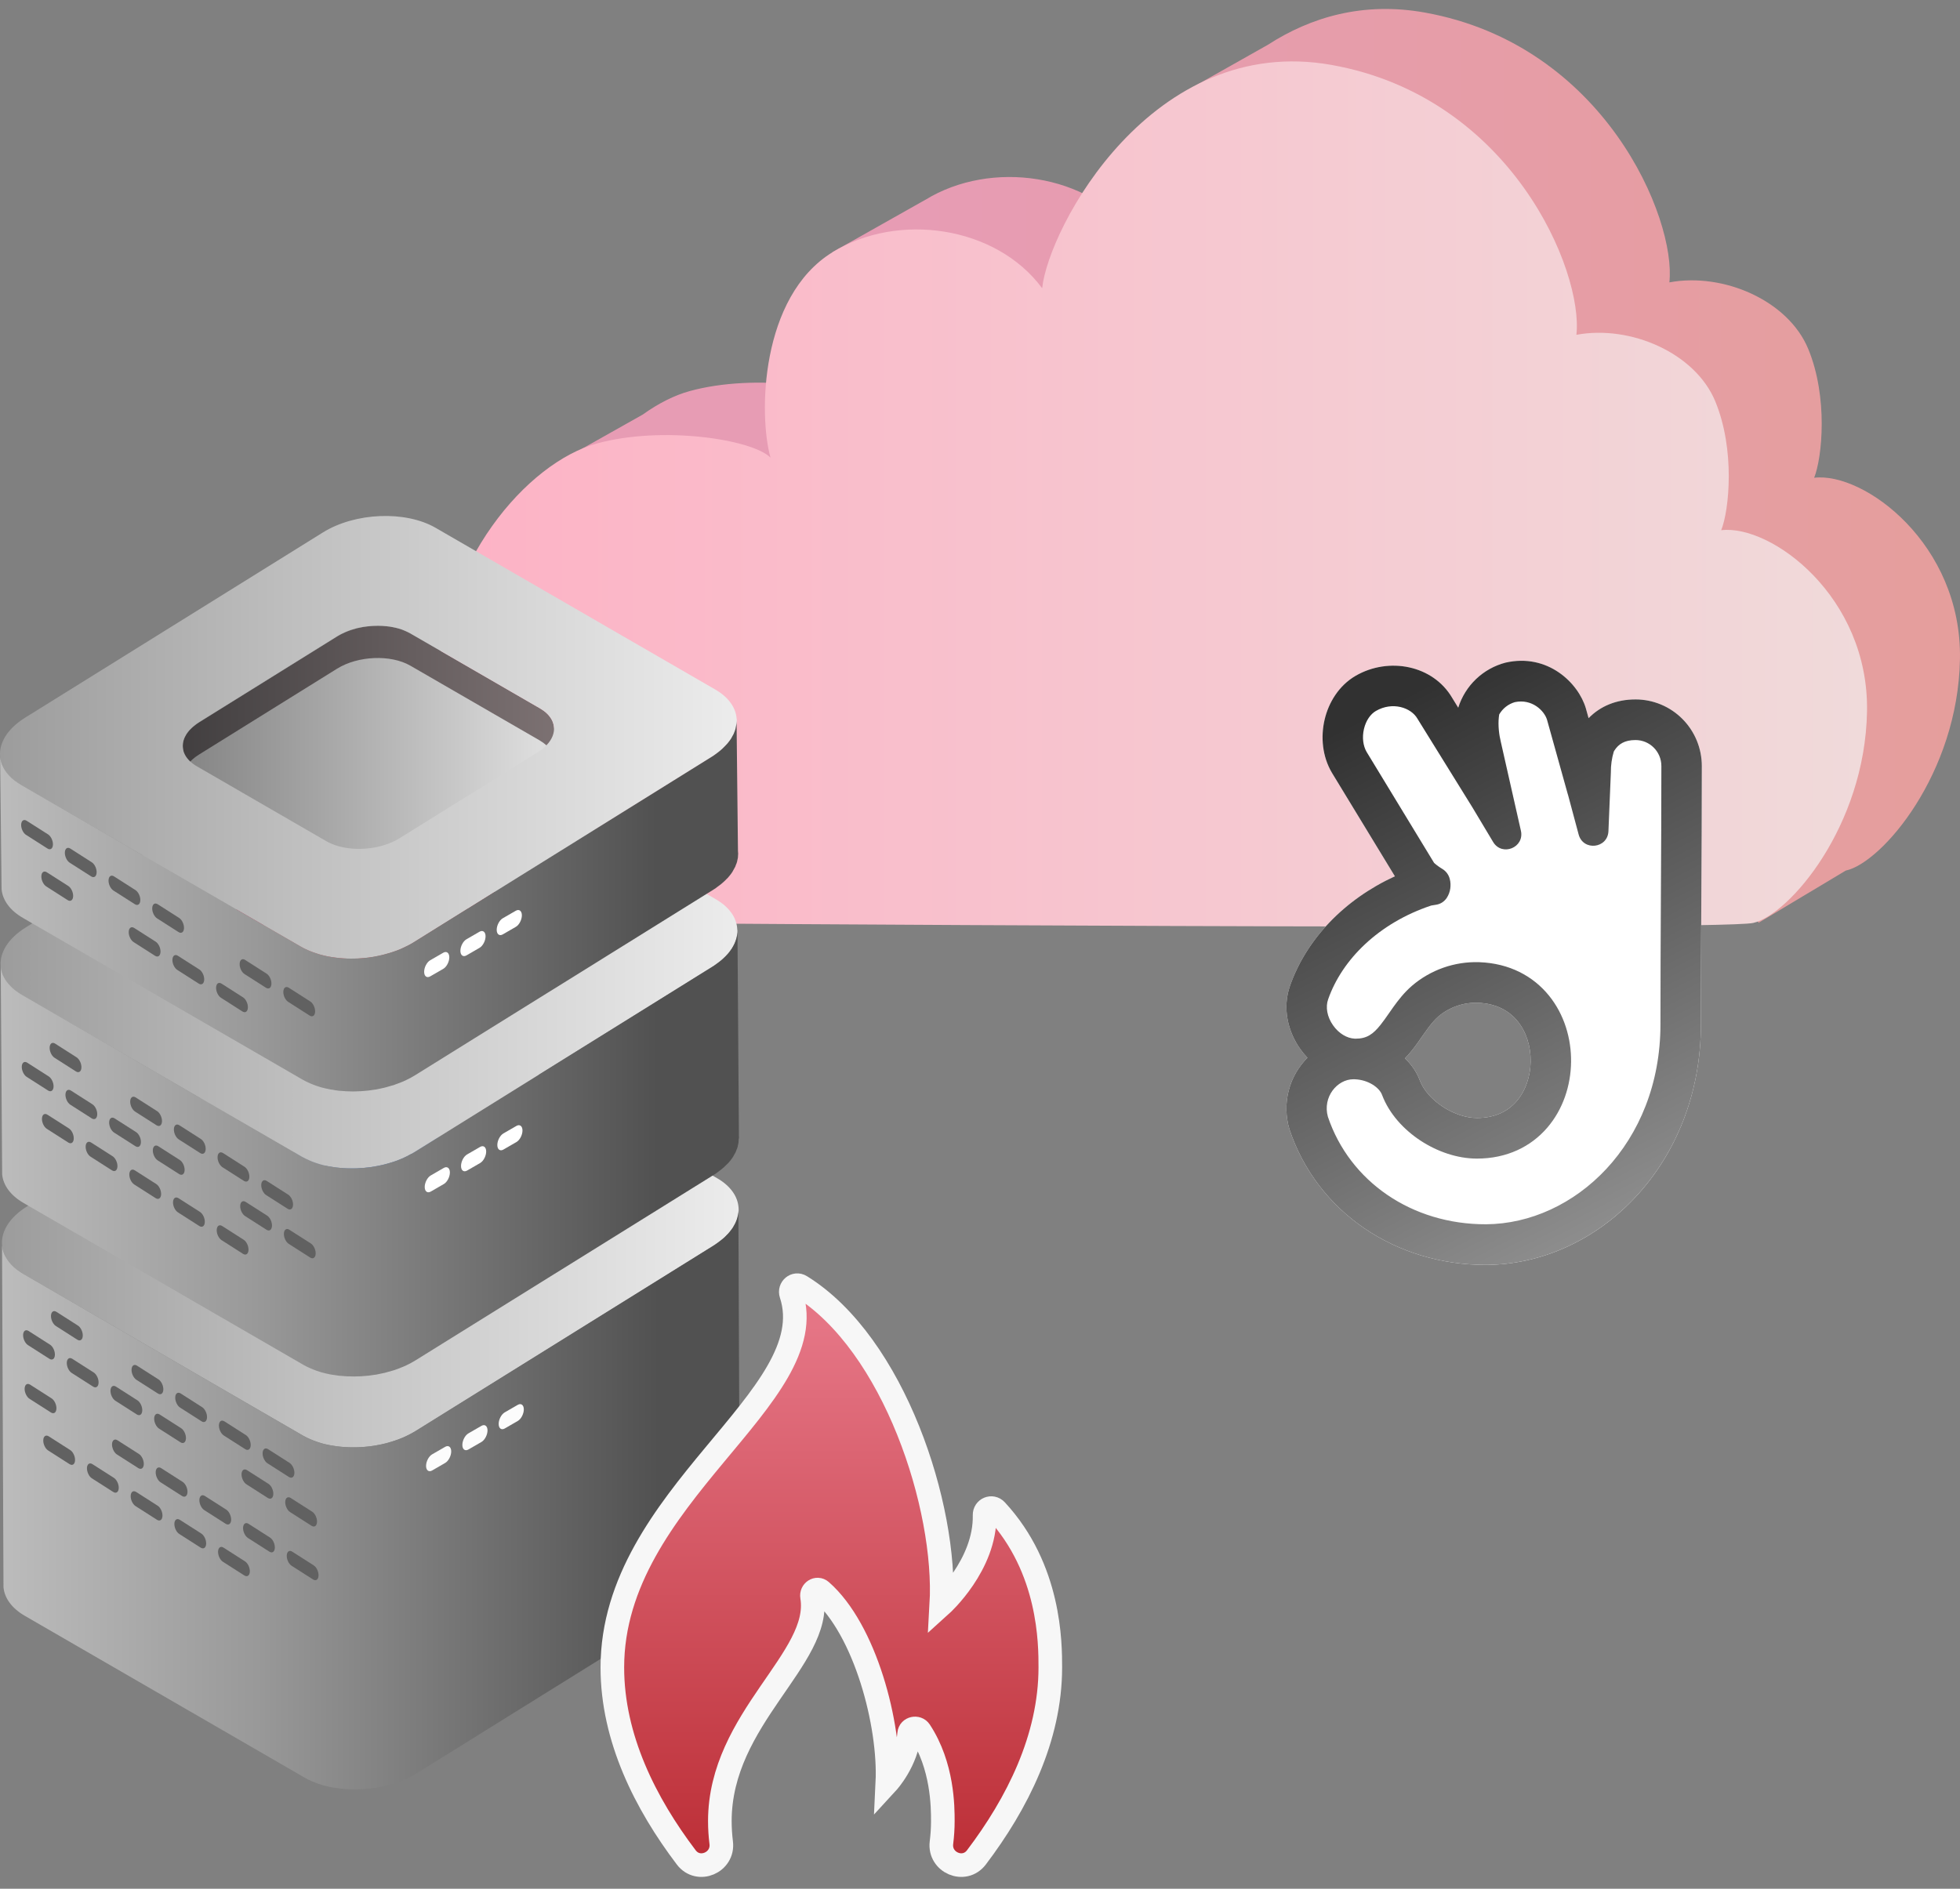 <svg width="166" height="160" viewBox="0 0 166 160" fill="none" xmlns="http://www.w3.org/2000/svg">
<rect x="0" y="0" width="166" height="160" fill="#808080" stroke="none"/>
<path fill-rule="evenodd" clip-rule="evenodd" d="M60.27 73.73C55.027 72.197 44.539 64.687 44.88 53.939C45.034 49.073 46.611 44.682 48.839 41.182L47.37 39.098L54.434 35.121C55.769 34.164 57.125 33.484 58.415 33.129C64 31.596 71.61 32.785 73.131 34.326C72.597 32.442 72.379 28.773 73.184 25.169L70.502 21.363L78.367 16.927L78.37 16.93L78.374 16.927C83.926 13.51 92.224 14.686 96.138 19.974C96.377 17.678 98.289 13.056 101.712 8.921L100.739 7.54L107.384 3.793C111.009 1.448 115.46 0.129 120.665 1.062C135.892 3.792 141.981 18.547 141.385 23.921C145.953 23.068 151.446 25.454 153.144 29.553C154.841 33.651 154.33 38.768 153.648 40.473C157.876 39.964 166.168 46.105 165.997 55.829C165.827 65.553 159.403 73.056 156.355 73.743C156.346 73.746 156.335 73.748 156.324 73.75L148.949 78.166L146.007 74.001C121.116 74.193 60.277 73.743 60.277 73.743L60.27 73.73Z" fill="url(#paint0_linear_1_660)"/>
<path d="M52.405 78.166C47.161 76.632 36.673 69.123 37.008 58.381C37.349 47.632 44.631 39.197 50.543 37.571C56.128 36.038 63.738 37.228 65.258 38.768C64.243 35.185 64.374 25.144 70.502 21.369C76.054 17.952 84.352 19.128 88.265 24.417C88.796 19.32 97.567 2.774 112.793 5.504C128.02 8.234 134.109 22.989 133.512 28.363C138.081 27.51 143.574 29.897 145.271 33.995C146.969 38.093 146.458 43.21 145.776 44.916C150.004 44.407 158.296 50.547 158.125 60.271C157.955 69.995 151.531 77.498 148.483 78.186C145.435 78.873 52.405 78.186 52.405 78.186V78.166Z" fill="url(#paint1_linear_1_660)"/>
<path d="M127.505 56.135C131.1 55.313 133.691 57.875 134.316 60.017L134.321 60.037L134.544 60.839C135.533 59.822 136.889 59.251 138.518 59.251C139.255 59.251 139.986 59.397 140.667 59.68C141.349 59.964 141.968 60.379 142.489 60.903C143.011 61.427 143.424 62.049 143.707 62.734C143.989 63.419 144.134 64.153 144.134 64.894C144.134 68.495 144.115 72.171 144.094 75.843V75.844C144.075 79.519 144.057 83.187 144.057 86.777C144.057 98.559 135.461 107.095 125.873 107.154H125.868C118.232 107.171 111.549 102.705 109.205 95.656C108.891 94.603 108.867 93.484 109.136 92.419C109.405 91.353 109.956 90.381 110.732 89.606C110.508 89.371 110.301 89.12 110.114 88.854C109.097 87.414 108.585 85.43 109.253 83.519C110.64 79.557 113.862 76.197 118.139 74.234L112.807 65.467C111.982 64.075 111.848 62.415 112.186 60.965C112.525 59.519 113.388 58.079 114.812 57.25C117.607 55.628 121.367 56.335 122.997 59.129L123.503 59.951C123.794 59.027 124.313 58.192 125.013 57.524C125.713 56.857 126.571 56.379 127.505 56.135ZM118.99 89.659C119.531 90.163 119.973 90.786 120.254 91.533C120.545 92.31 121.23 93.119 122.182 93.745C123.132 94.37 124.195 94.708 125.087 94.708C126.657 94.708 127.738 94.112 128.453 93.281C129.196 92.417 129.621 91.204 129.636 89.921C129.654 88.635 129.26 87.404 128.529 86.507C127.827 85.647 126.748 85.007 125.164 84.949C123.945 84.909 122.755 85.324 121.822 86.113L121.815 86.118C121.473 86.416 121.156 86.805 120.791 87.314C120.697 87.443 120.594 87.593 120.483 87.749C120.211 88.143 119.894 88.599 119.581 88.99C119.399 89.217 119.204 89.442 118.99 89.659Z" fill="white"/>
<path d="M127.505 56.135C131.1 55.313 133.691 57.875 134.316 60.017L134.321 60.037L134.544 60.839C135.533 59.822 136.889 59.251 138.518 59.251C139.255 59.251 139.986 59.397 140.667 59.68C141.349 59.964 141.968 60.379 142.489 60.903C143.011 61.427 143.424 62.049 143.707 62.734C143.989 63.419 144.134 64.153 144.134 64.894C144.134 68.495 144.115 72.171 144.094 75.843V75.844C144.075 79.519 144.057 83.187 144.057 86.777C144.057 98.559 135.461 107.095 125.873 107.154H125.868C118.232 107.171 111.549 102.705 109.205 95.656C108.891 94.603 108.867 93.484 109.136 92.419C109.405 91.353 109.956 90.381 110.732 89.606C110.508 89.371 110.301 89.12 110.114 88.854C109.097 87.414 108.585 85.43 109.253 83.519C110.64 79.557 113.862 76.197 118.139 74.234L112.807 65.467C111.982 64.075 111.848 62.415 112.186 60.965C112.525 59.519 113.388 58.079 114.812 57.25C117.607 55.628 121.367 56.335 122.997 59.129L123.503 59.951C123.794 59.027 124.313 58.192 125.013 57.524C125.713 56.857 126.571 56.379 127.505 56.135ZM114.816 87.99C115.757 87.99 116.288 87.612 116.913 86.831C117.151 86.529 117.377 86.218 117.593 85.9C117.72 85.718 117.855 85.522 118.012 85.303C118.42 84.735 118.925 84.082 119.579 83.514C121.163 82.158 123.192 81.443 125.272 81.51H125.282C127.837 81.602 129.842 82.688 131.177 84.328C132.486 85.934 133.085 87.983 133.061 89.962C133.037 91.94 132.388 93.97 131.04 95.534C129.664 97.132 127.633 98.149 125.087 98.149C123.409 98.149 121.707 97.544 120.308 96.625C118.913 95.708 117.661 94.371 117.05 92.749C116.816 92.121 115.886 91.478 114.759 91.431L114.632 91.428H114.626C113.251 91.428 112.001 92.931 112.463 94.6C114.307 100.09 119.569 103.727 125.854 103.713C133.354 103.667 140.63 96.876 140.63 86.777C140.63 83.177 140.649 79.5 140.668 75.829C140.689 72.154 140.708 68.484 140.708 64.894C140.708 63.676 139.728 62.692 138.516 62.692C137.586 62.692 137.078 63.039 136.737 63.569C136.717 63.6 136.697 63.632 136.679 63.664C136.508 64.234 136.425 64.827 136.43 65.422V65.446L136.225 70.411C136.163 71.886 134.085 72.118 133.701 70.693L132.814 67.38C132.8 67.338 132.787 67.297 132.775 67.254L131.025 60.977C130.792 60.195 129.736 59.175 128.298 59.481C127.739 59.644 127.265 60.017 126.974 60.522C126.961 60.596 126.951 60.67 126.943 60.744C126.863 61.467 126.969 62.272 127.096 62.779L127.099 62.797L128.811 70.373C129.133 71.803 127.21 72.581 126.457 71.325L124.712 68.41L120.076 60.927C120.066 60.911 120.056 60.895 120.046 60.878C119.509 59.943 117.937 59.409 116.526 60.23C116.086 60.486 115.691 61.021 115.519 61.752C115.348 62.48 115.451 63.197 115.745 63.7L121.461 73.102C121.675 73.293 121.914 73.465 122.173 73.62C122.476 73.807 122.694 74.105 122.783 74.451C122.861 74.726 122.866 75.017 122.829 75.273C122.79 75.552 122.69 75.82 122.536 76.056C122.436 76.212 122.303 76.345 122.148 76.446C121.993 76.547 121.818 76.614 121.635 76.642C121.496 76.662 121.358 76.684 121.219 76.71L121.199 76.716C116.798 78.187 113.674 81.253 112.484 84.66C112.256 85.306 112.39 86.134 112.905 86.863C113.4 87.565 114.09 87.956 114.725 87.987L114.816 87.99ZM118.99 89.659C119.531 90.163 119.973 90.786 120.254 91.533C120.545 92.31 121.23 93.119 122.182 93.745C123.132 94.37 124.195 94.708 125.087 94.708C126.657 94.708 127.738 94.112 128.453 93.281C129.196 92.417 129.621 91.204 129.636 89.921C129.654 88.635 129.26 87.404 128.529 86.507C127.827 85.647 126.748 85.007 125.164 84.949C123.945 84.909 122.755 85.324 121.822 86.113L121.815 86.118C121.473 86.416 121.156 86.805 120.791 87.314C120.697 87.443 120.594 87.593 120.483 87.749C120.211 88.143 119.894 88.599 119.581 88.99C119.399 89.217 119.204 89.442 118.99 89.659Z" fill="url(#paint2_linear_1_660)"/>
<path d="M47.08 102.991C47.023 102.397 46.632 101.835 45.897 101.411L34.922 95.065C34.789 94.989 34.644 94.92 34.495 94.855C34.454 94.839 34.418 94.823 34.378 94.807C34.245 94.754 34.103 94.706 33.962 94.661C33.946 94.657 33.934 94.649 33.918 94.645C33.914 94.645 33.91 94.645 33.906 94.645C33.752 94.6 33.595 94.564 33.434 94.536C33.417 94.536 33.405 94.528 33.389 94.524C33.349 94.516 33.309 94.511 33.272 94.507C33.188 94.491 33.103 94.479 33.014 94.471C32.99 94.471 32.966 94.463 32.941 94.459C32.901 94.455 32.861 94.455 32.82 94.451C32.748 94.443 32.679 94.439 32.606 94.435C32.578 94.435 32.55 94.431 32.518 94.427C32.477 94.427 32.433 94.427 32.393 94.427C32.328 94.427 32.264 94.427 32.199 94.423C32.171 94.423 32.142 94.423 32.114 94.423C32.07 94.423 32.021 94.423 31.977 94.427C31.913 94.427 31.852 94.427 31.787 94.435C31.763 94.435 31.739 94.435 31.711 94.435C31.662 94.435 31.614 94.443 31.566 94.447C31.501 94.451 31.436 94.459 31.372 94.463C31.352 94.463 31.327 94.463 31.303 94.467C31.255 94.471 31.21 94.479 31.162 94.487C31.089 94.495 31.021 94.507 30.948 94.52C30.928 94.52 30.904 94.524 30.88 94.528C30.839 94.536 30.803 94.544 30.762 94.552C30.674 94.568 30.589 94.588 30.5 94.609C30.472 94.617 30.444 94.621 30.42 94.625C30.391 94.633 30.367 94.641 30.339 94.649C30.218 94.681 30.097 94.718 29.976 94.754C29.948 94.762 29.915 94.77 29.887 94.778C29.875 94.782 29.863 94.786 29.851 94.794C29.713 94.843 29.576 94.891 29.447 94.948C29.439 94.948 29.431 94.952 29.423 94.956C29.286 95.017 29.149 95.081 29.02 95.15C29.007 95.154 28.999 95.158 28.987 95.166C28.894 95.215 28.802 95.267 28.713 95.324L17.024 102.595C16.971 102.628 16.919 102.66 16.871 102.696C16.842 102.717 16.818 102.737 16.79 102.757C16.717 102.809 16.649 102.862 16.584 102.915C16.54 102.951 16.495 102.987 16.455 103.024C16.394 103.08 16.338 103.137 16.282 103.193C16.257 103.218 16.229 103.242 16.205 103.266C16.193 103.278 16.189 103.29 16.177 103.303C16.112 103.379 16.052 103.456 15.999 103.533C15.987 103.553 15.967 103.573 15.955 103.594C15.955 103.598 15.951 103.602 15.947 103.606C15.918 103.654 15.894 103.699 15.87 103.747C15.85 103.788 15.822 103.828 15.801 103.868C15.801 103.872 15.801 103.877 15.797 103.881C15.785 103.909 15.777 103.941 15.765 103.969C15.745 104.022 15.725 104.071 15.709 104.123C15.709 104.131 15.709 104.143 15.7 104.151C15.692 104.184 15.688 104.216 15.68 104.244C15.672 104.285 15.66 104.325 15.652 104.366C15.652 104.382 15.652 104.398 15.652 104.414C15.652 104.446 15.648 104.483 15.644 104.515C15.644 104.543 15.636 104.576 15.64 104.604C15.64 104.649 15.64 104.689 15.648 104.733L16.225 110.97C16.217 110.897 16.221 110.824 16.225 110.752C16.225 110.719 16.225 110.683 16.233 110.651C16.241 110.594 16.249 110.538 16.261 110.477C16.269 110.445 16.273 110.412 16.282 110.384C16.298 110.323 16.322 110.263 16.346 110.202C16.358 110.174 16.366 110.141 16.378 110.113C16.398 110.069 16.427 110.02 16.451 109.976C16.475 109.927 16.499 109.883 16.528 109.834C16.544 109.81 16.564 109.786 16.58 109.761C16.633 109.685 16.693 109.608 16.758 109.531C16.79 109.495 16.826 109.458 16.858 109.422C16.915 109.365 16.971 109.309 17.032 109.252C17.072 109.216 17.117 109.179 17.161 109.143C17.226 109.091 17.294 109.038 17.367 108.985C17.444 108.933 17.516 108.876 17.601 108.824L29.29 101.552C29.387 101.492 29.492 101.435 29.596 101.379C29.726 101.31 29.863 101.245 30 101.185C30.008 101.185 30.016 101.177 30.024 101.177C30.157 101.12 30.291 101.071 30.428 101.023C30.468 101.007 30.512 100.995 30.557 100.983C30.678 100.946 30.799 100.91 30.92 100.877C30.972 100.865 31.029 100.849 31.081 100.837C31.166 100.817 31.255 100.801 31.344 100.78C31.404 100.768 31.465 100.756 31.529 100.744C31.602 100.732 31.67 100.724 31.743 100.712C31.812 100.704 31.88 100.692 31.953 100.683C32.017 100.675 32.082 100.671 32.147 100.667C32.219 100.663 32.292 100.655 32.368 100.651C32.433 100.651 32.493 100.647 32.558 100.643C32.631 100.643 32.707 100.643 32.78 100.643C32.844 100.643 32.909 100.643 32.974 100.647C33.046 100.647 33.115 100.651 33.188 100.655C33.26 100.659 33.329 100.667 33.401 100.671C33.466 100.679 33.53 100.683 33.595 100.692C33.684 100.704 33.769 100.716 33.853 100.728C33.906 100.736 33.962 100.744 34.015 100.756C34.176 100.789 34.333 100.825 34.487 100.865C34.507 100.869 34.523 100.877 34.543 100.881C34.688 100.922 34.826 100.974 34.959 101.027C34.999 101.043 35.039 101.059 35.076 101.076C35.225 101.14 35.37 101.209 35.504 101.286L46.478 107.631C47.213 108.056 47.604 108.622 47.66 109.212L47.084 102.975L47.08 102.991Z" fill="#9EBAE6"/>
<path d="M45.897 104.143C47.556 105.105 47.471 106.774 45.7 107.874L34.011 115.145C32.243 116.244 29.463 116.362 27.801 115.4L16.826 109.054C15.168 108.092 15.253 106.423 17.024 105.319L28.713 98.048C30.484 96.945 33.264 96.835 34.923 97.793L45.897 104.139V104.143Z" fill="#5C7EB0"/>
<path d="M62.549 102.28C62.476 101.35 61.875 100.465 60.729 99.806L60.358 99.592L45.611 91.06L40.212 87.939L39.922 87.774L37.646 86.456L37.053 86.112C36.089 85.555 34.874 85.235 33.591 85.142C31.493 84.989 29.205 85.454 27.518 86.505L25.485 87.77L23.205 89.188L22.467 89.645L17 93.048L13.711 95.097L13.308 95.348L11.827 96.274L10.988 96.791L9.333 97.818L8.357 98.424L2.381 102.147L2.293 102.199C0.715 103.181 0.009 104.454 0.195 105.639C0.199 105.683 0.207 105.732 0.219 105.772C0.227 105.813 0.235 105.857 0.247 105.897C0.247 105.905 0.251 105.918 0.255 105.926C0.267 105.97 0.279 106.015 0.295 106.059C0.307 106.099 0.324 106.144 0.34 106.18C0.356 106.229 0.376 106.277 0.404 106.326C0.429 106.374 0.453 106.431 0.485 106.479C0.529 106.564 0.582 106.641 0.634 106.722C0.675 106.787 0.723 106.847 0.776 106.912C0.824 106.981 0.884 107.041 0.941 107.11C0.949 107.118 0.957 107.13 0.969 107.134C1.026 107.203 1.094 107.264 1.163 107.328C1.252 107.409 1.34 107.482 1.441 107.563C1.518 107.619 1.599 107.68 1.683 107.732C1.78 107.801 1.885 107.862 1.99 107.926L25.666 121.62C25.876 121.741 26.102 121.847 26.332 121.944C26.389 121.968 26.445 121.992 26.506 122.016C26.611 122.057 26.716 122.097 26.825 122.134C26.95 122.178 27.075 122.222 27.204 122.259C27.212 122.259 27.224 122.263 27.232 122.267C27.47 122.332 27.712 122.388 27.958 122.433C28.039 122.449 28.12 122.461 28.204 122.473C28.338 122.493 28.467 122.513 28.6 122.53C28.624 122.53 28.644 122.534 28.668 122.538C28.717 122.542 28.765 122.55 28.814 122.554C28.842 122.554 28.87 122.562 28.898 122.562C29.007 122.57 29.116 122.582 29.225 122.586C29.334 122.594 29.443 122.598 29.552 122.602C29.653 122.606 29.75 122.606 29.847 122.606C29.948 122.606 30.052 122.606 30.153 122.606C30.246 122.606 30.335 122.606 30.428 122.598C30.444 122.598 30.46 122.598 30.48 122.598C30.593 122.594 30.706 122.586 30.819 122.574C30.92 122.57 31.021 122.562 31.114 122.55C31.223 122.538 31.331 122.526 31.436 122.509C31.549 122.497 31.658 122.481 31.767 122.465C32.086 122.416 32.397 122.352 32.703 122.267H32.707C32.949 122.206 33.191 122.13 33.425 122.049C33.434 122.049 33.446 122.045 33.454 122.041C33.563 122.008 33.668 121.964 33.773 121.927C33.781 121.927 33.793 121.923 33.801 121.919C33.841 121.903 33.882 121.883 33.922 121.867C33.974 121.847 34.027 121.826 34.075 121.806C34.087 121.802 34.099 121.798 34.111 121.79C34.212 121.75 34.313 121.701 34.41 121.657C34.422 121.649 34.438 121.644 34.454 121.632C34.547 121.592 34.64 121.543 34.729 121.495C34.809 121.455 34.886 121.41 34.967 121.366C35.044 121.325 35.12 121.277 35.197 121.232L60.427 105.53C60.491 105.493 60.552 105.449 60.612 105.408C61.032 105.133 61.387 104.83 61.669 104.515C61.698 104.483 61.726 104.446 61.758 104.414C61.782 104.39 61.799 104.366 61.823 104.337C61.871 104.281 61.916 104.22 61.96 104.159C62 104.107 62.041 104.05 62.077 103.994C62.081 103.99 62.081 103.986 62.085 103.982C62.089 103.973 62.093 103.969 62.097 103.961C62.186 103.828 62.255 103.695 62.315 103.557C62.335 103.513 62.347 103.464 62.367 103.42C62.4 103.327 62.44 103.234 62.464 103.145C62.509 102.987 62.541 102.826 62.553 102.664V102.628C62.561 102.547 62.561 102.47 62.557 102.385C62.557 102.353 62.557 102.316 62.553 102.284L62.549 102.28ZM28.709 95.316C28.802 95.259 28.898 95.203 28.995 95.154C29.052 95.122 29.112 95.09 29.173 95.061C29.253 95.021 29.334 94.98 29.419 94.948C29.483 94.92 29.544 94.895 29.613 94.867C29.693 94.839 29.77 94.811 29.851 94.782C29.875 94.77 29.903 94.762 29.935 94.754C30.125 94.693 30.315 94.637 30.512 94.6C30.617 94.572 30.722 94.548 30.827 94.532C30.847 94.524 30.863 94.52 30.884 94.52C30.964 94.503 31.041 94.491 31.122 94.483C31.271 94.459 31.42 94.447 31.578 94.435C31.618 94.431 31.658 94.427 31.699 94.423H31.715C31.791 94.418 31.86 94.415 31.937 94.415C32.009 94.41 32.082 94.41 32.159 94.41C32.28 94.41 32.401 94.415 32.518 94.418H32.538C32.635 94.427 32.727 94.431 32.816 94.443C32.849 94.443 32.881 94.447 32.913 94.451C32.945 94.455 32.982 94.459 33.014 94.463C33.115 94.475 33.216 94.487 33.309 94.503C33.349 94.511 33.389 94.52 33.43 94.528C33.502 94.54 33.567 94.552 33.639 94.568H33.643C33.643 94.568 33.66 94.572 33.668 94.576C33.676 94.576 33.688 94.58 33.696 94.584C33.781 94.6 33.861 94.625 33.942 94.653C34.136 94.706 34.317 94.77 34.495 94.851C34.559 94.875 34.62 94.903 34.684 94.936C34.769 94.972 34.846 95.017 34.922 95.061L37.126 96.338L39.607 97.773L40.773 98.448L45.897 101.411C45.99 101.463 46.075 101.52 46.156 101.577C46.41 101.754 46.615 101.953 46.761 102.167C46.797 102.215 46.833 102.268 46.862 102.316C46.866 102.324 46.87 102.332 46.874 102.341C46.91 102.409 46.946 102.474 46.971 102.543C46.974 102.547 46.974 102.551 46.974 102.555C46.995 102.607 47.011 102.66 47.023 102.708C47.035 102.733 47.039 102.757 47.043 102.781C47.047 102.793 47.051 102.809 47.051 102.826C47.059 102.862 47.067 102.906 47.071 102.943C47.14 103.476 46.93 104.042 46.446 104.543C46.244 104.754 45.994 104.952 45.7 105.138L43.989 106.205L34.007 112.413C33.922 112.465 33.837 112.518 33.744 112.558C31.969 113.52 29.379 113.577 27.801 112.668L19.316 107.757L16.826 106.318C16.612 106.196 16.431 106.063 16.273 105.918C15.89 105.566 15.68 105.158 15.64 104.733C15.636 104.661 15.632 104.588 15.64 104.515C15.64 104.467 15.644 104.414 15.652 104.366C15.656 104.325 15.664 104.281 15.676 104.24C15.68 104.208 15.684 104.176 15.696 104.147C15.7 104.127 15.709 104.103 15.717 104.075C15.717 104.07 15.717 104.066 15.721 104.058C15.741 103.998 15.761 103.937 15.793 103.876C15.797 103.864 15.801 103.852 15.809 103.84C15.842 103.763 15.886 103.691 15.93 103.614C15.938 103.602 15.947 103.589 15.955 103.577C15.999 103.505 16.052 103.436 16.108 103.363C16.128 103.339 16.144 103.315 16.172 103.29C16.189 103.266 16.213 103.242 16.241 103.214C16.398 103.036 16.6 102.866 16.83 102.708C16.858 102.684 16.887 102.668 16.923 102.64C16.955 102.619 16.992 102.599 17.024 102.575L24.965 97.636L28.713 95.304L28.709 95.316Z" fill="url(#paint3_linear_1_660)"/>
<path d="M62.553 102.377C62.553 102.426 62.553 102.474 62.549 102.519V102.276C62.553 102.308 62.553 102.345 62.553 102.377Z" fill="url(#paint4_linear_1_660)"/>
<path d="M62.682 131.406C62.682 131.45 62.674 131.499 62.67 131.543C62.67 131.596 62.666 131.648 62.662 131.697C62.658 131.721 62.662 131.749 62.658 131.777C62.65 131.842 62.63 131.903 62.618 131.967C62.61 132.012 62.602 132.064 62.59 132.109C62.586 132.125 62.582 132.137 62.578 132.153C62.557 132.23 62.525 132.307 62.489 132.384C62.473 132.428 62.461 132.477 62.44 132.521C62.436 132.529 62.436 132.537 62.432 132.541C62.404 132.61 62.36 132.671 62.327 132.735C62.291 132.808 62.251 132.881 62.206 132.954C62.202 132.958 62.202 132.966 62.198 132.974C62.122 133.087 62.041 133.2 61.948 133.313C61.928 133.338 61.908 133.362 61.883 133.386C61.859 133.414 61.839 133.443 61.811 133.475C61.779 133.511 61.73 133.552 61.694 133.588C61.609 133.677 61.524 133.762 61.428 133.851C61.363 133.904 61.298 133.964 61.23 134.017C61.129 134.102 61.02 134.178 60.911 134.259C60.867 134.287 60.83 134.324 60.786 134.352C60.709 134.405 60.633 134.457 60.552 134.506L35.322 150.204C35.185 150.289 35.048 150.37 34.903 150.447C34.89 150.455 34.87 150.463 34.854 150.471C34.652 150.576 34.451 150.677 34.237 150.766C34.225 150.77 34.212 150.774 34.2 150.778C34.12 150.811 34.043 150.847 33.958 150.879C33.833 150.928 33.708 150.976 33.579 151.017C33.559 151.025 33.543 151.033 33.523 151.037C33.478 151.053 33.43 151.061 33.385 151.077C33.2 151.134 33.014 151.191 32.825 151.235C32.784 151.247 32.744 151.259 32.703 151.271C32.663 151.279 32.615 151.288 32.578 151.296C32.445 151.324 32.308 151.352 32.175 151.381C32.118 151.393 32.058 151.409 31.997 151.417C31.965 151.425 31.929 151.425 31.896 151.433C31.784 151.449 31.675 151.465 31.566 151.478C31.489 151.486 31.42 151.502 31.348 151.51C31.311 151.514 31.275 151.514 31.243 151.518C31.142 151.526 31.041 151.534 30.944 151.542C30.872 151.55 30.799 151.558 30.722 151.562C30.686 151.562 30.646 151.562 30.609 151.566C30.509 151.57 30.412 151.57 30.319 151.575C30.246 151.575 30.178 151.583 30.109 151.583C30.065 151.583 30.02 151.579 29.98 151.579C29.879 151.579 29.778 151.575 29.681 151.57C29.617 151.57 29.556 151.57 29.488 151.566C29.447 151.566 29.399 151.562 29.359 151.558C29.246 151.55 29.137 151.542 29.028 151.534C28.963 151.526 28.907 151.526 28.842 151.518C28.806 151.514 28.765 151.506 28.729 151.502C28.596 151.486 28.463 151.465 28.334 151.445C28.269 151.433 28.209 151.429 28.148 151.417C28.128 151.413 28.108 151.409 28.08 151.405C27.833 151.356 27.591 151.3 27.357 151.235C27.349 151.235 27.345 151.231 27.337 151.231C27.317 151.223 27.297 151.215 27.269 151.207C27.047 151.142 26.833 151.069 26.631 150.984C26.567 150.964 26.51 150.94 26.445 150.908C26.215 150.811 25.994 150.706 25.792 150.584L2.115 136.89C0.986 136.24 0.38 135.371 0.296 134.461L0.171 105.489C0.175 105.538 0.183 105.586 0.191 105.635C0.195 105.679 0.203 105.724 0.215 105.768C0.223 105.809 0.231 105.853 0.243 105.893C0.243 105.902 0.247 105.914 0.251 105.922C0.263 105.966 0.275 106.011 0.292 106.055C0.304 106.096 0.32 106.136 0.336 106.176C0.352 106.225 0.372 106.273 0.401 106.322C0.425 106.37 0.449 106.427 0.481 106.475C0.526 106.56 0.578 106.637 0.631 106.718C0.671 106.783 0.719 106.843 0.772 106.908C0.82 106.977 0.881 107.037 0.937 107.106C0.945 107.114 0.953 107.126 0.965 107.13C1.022 107.199 1.09 107.26 1.159 107.324C1.248 107.405 1.337 107.478 1.437 107.559C1.514 107.615 1.595 107.676 1.68 107.728C1.776 107.797 1.881 107.858 1.986 107.922L25.663 121.616C25.872 121.733 26.094 121.839 26.32 121.94C26.32 121.94 26.324 121.94 26.328 121.94C26.49 122.008 26.651 122.073 26.817 122.13C26.926 122.162 27.035 122.202 27.143 122.235C27.164 122.239 27.18 122.247 27.196 122.255C27.204 122.255 27.216 122.259 27.224 122.263C27.462 122.328 27.704 122.384 27.951 122.429C28.184 122.473 28.422 122.51 28.661 122.538C28.709 122.542 28.757 122.55 28.806 122.554C29.048 122.578 29.294 122.598 29.544 122.607C29.742 122.615 29.944 122.611 30.145 122.607C30.157 122.607 30.166 122.607 30.178 122.607C30.258 122.607 30.339 122.607 30.42 122.598C30.65 122.586 30.876 122.574 31.106 122.546C31.324 122.526 31.541 122.497 31.755 122.457C31.852 122.441 31.945 122.425 32.038 122.404C32.171 122.38 32.304 122.356 32.437 122.32C32.522 122.303 32.603 122.283 32.687 122.263H32.691C32.881 122.214 33.059 122.158 33.244 122.101C33.301 122.085 33.357 122.069 33.41 122.049C33.527 122.008 33.644 121.972 33.757 121.927C33.765 121.923 33.773 121.919 33.785 121.915C33.825 121.899 33.865 121.883 33.906 121.867C34.071 121.802 34.241 121.733 34.398 121.657C34.41 121.649 34.426 121.645 34.443 121.632C34.535 121.592 34.628 121.544 34.717 121.495C34.798 121.455 34.874 121.41 34.955 121.366C35.032 121.325 35.108 121.277 35.185 121.232L60.415 105.53C60.479 105.493 60.54 105.449 60.6 105.408C60.657 105.368 60.718 105.324 60.774 105.283C60.887 105.202 60.992 105.125 61.093 105.041C61.165 104.988 61.23 104.931 61.294 104.875C61.391 104.786 61.48 104.705 61.561 104.612C61.589 104.584 61.621 104.547 61.658 104.515C61.686 104.483 61.714 104.446 61.746 104.414C61.77 104.39 61.787 104.366 61.811 104.337C61.859 104.281 61.904 104.22 61.948 104.159C61.988 104.107 62.029 104.05 62.065 103.994C62.069 103.99 62.069 103.986 62.073 103.982C62.077 103.974 62.081 103.97 62.085 103.961C62.126 103.897 62.158 103.828 62.194 103.763C62.23 103.691 62.275 103.626 62.303 103.553C62.368 103.416 62.416 103.278 62.452 103.141C62.465 103.092 62.473 103.044 62.481 102.995C62.501 102.906 62.517 102.822 62.525 102.733C62.533 102.68 62.533 102.628 62.537 102.579V102.664L62.658 131.216C62.666 131.28 62.666 131.345 62.67 131.414L62.682 131.406Z" fill="url(#paint5_linear_1_660)"/>
<path d="M42.746 121.014L43.852 120.375C44.134 120.214 44.364 119.773 44.364 119.397C44.364 119.021 44.134 118.848 43.852 119.009L42.746 119.648C42.464 119.809 42.234 120.25 42.234 120.626C42.234 121.002 42.464 121.176 42.746 121.014Z" fill="#FCFCFC"/>
<path d="M39.672 122.792L40.777 122.154C41.059 121.992 41.289 121.551 41.289 121.176C41.289 120.8 41.059 120.626 40.777 120.788L39.672 121.426C39.389 121.588 39.159 122.028 39.159 122.404C39.159 122.78 39.389 122.954 39.672 122.792Z" fill="#FCFCFC"/>
<path d="M36.597 124.571L37.703 123.932C37.985 123.77 38.215 123.33 38.215 122.954C38.215 122.578 37.985 122.404 37.703 122.566L36.597 123.204C36.315 123.366 36.085 123.807 36.085 124.183C36.085 124.558 36.315 124.732 36.597 124.571Z" fill="#FCFCFC"/>
<path d="M22.653 123.96L24.469 125.12C24.711 125.274 24.917 125.132 24.933 124.801C24.949 124.47 24.763 124.077 24.521 123.924L22.706 122.764C22.463 122.61 22.258 122.752 22.241 123.083C22.225 123.415 22.411 123.807 22.653 123.96Z" fill="#616161"/>
<path d="M18.953 121.604L20.769 122.764C21.011 122.918 21.217 122.776 21.233 122.445C21.249 122.113 21.063 121.721 20.821 121.568L19.006 120.408C18.763 120.254 18.558 120.396 18.541 120.727C18.529 121.058 18.711 121.45 18.953 121.604Z" fill="#616161"/>
<path d="M15.253 119.243L17.069 120.403C17.311 120.557 17.517 120.416 17.533 120.084C17.549 119.753 17.363 119.361 17.121 119.207L15.306 118.047C15.063 117.893 14.858 118.035 14.842 118.366C14.825 118.698 15.011 119.09 15.253 119.243Z" fill="#616161"/>
<path d="M11.553 116.887L13.369 118.047C13.611 118.201 13.817 118.059 13.833 117.728C13.849 117.396 13.663 117.004 13.421 116.851L11.605 115.691C11.363 115.537 11.158 115.678 11.142 116.01C11.125 116.341 11.311 116.733 11.553 116.887Z" fill="#616161"/>
<path d="M4.73 112.328L6.546 113.488C6.788 113.642 6.994 113.5 7.01 113.169C7.026 112.837 6.841 112.445 6.598 112.292L4.783 111.132C4.541 110.978 4.335 111.119 4.319 111.451C4.303 111.782 4.488 112.174 4.73 112.328Z" fill="#616161"/>
<path d="M24.57 128.095L26.385 129.255C26.627 129.409 26.833 129.267 26.849 128.936C26.866 128.605 26.68 128.212 26.438 128.059L24.622 126.899C24.38 126.745 24.174 126.887 24.158 127.218C24.142 127.55 24.328 127.942 24.57 128.095Z" fill="#616161"/>
<path d="M20.87 125.739L22.685 126.899C22.927 127.052 23.133 126.911 23.149 126.58C23.166 126.248 22.98 125.856 22.738 125.702L20.922 124.542C20.68 124.389 20.474 124.53 20.458 124.862C20.442 125.193 20.628 125.585 20.87 125.739Z" fill="#616161"/>
<path d="M13.47 121.022L15.285 122.182C15.527 122.336 15.733 122.194 15.749 121.863C15.765 121.531 15.58 121.139 15.338 120.986L13.522 119.826C13.28 119.672 13.074 119.814 13.058 120.145C13.042 120.476 13.228 120.868 13.47 121.022Z" fill="#616161"/>
<path d="M9.77 118.661L11.585 119.821C11.828 119.975 12.033 119.834 12.049 119.502C12.066 119.171 11.88 118.779 11.638 118.625L9.822 117.465C9.58 117.311 9.374 117.453 9.358 117.784C9.342 118.116 9.528 118.508 9.77 118.661Z" fill="#616161"/>
<path d="M6.07 116.305L7.885 117.465C8.128 117.619 8.333 117.477 8.349 117.146C8.366 116.814 8.18 116.422 7.938 116.269L6.122 115.109C5.88 114.955 5.674 115.096 5.658 115.428C5.642 115.759 5.828 116.151 6.07 116.305Z" fill="#616161"/>
<path d="M2.37 113.949L4.185 115.109C4.428 115.262 4.633 115.121 4.649 114.789C4.666 114.458 4.48 114.066 4.238 113.912L2.422 112.752C2.18 112.599 1.974 112.74 1.958 113.071C1.942 113.403 2.128 113.795 2.37 113.949Z" fill="#616161"/>
<path d="M24.698 132.642L26.514 133.802C26.756 133.956 26.962 133.815 26.978 133.483C26.994 133.152 26.809 132.76 26.567 132.606L24.751 131.446C24.509 131.292 24.303 131.434 24.287 131.765C24.271 132.097 24.456 132.489 24.698 132.642Z" fill="#616161"/>
<path d="M20.998 130.286L22.814 131.446C23.056 131.6 23.262 131.458 23.278 131.127C23.294 130.795 23.109 130.403 22.867 130.25L21.051 129.09C20.809 128.936 20.603 129.077 20.587 129.409C20.571 129.74 20.756 130.132 20.998 130.286Z" fill="#616161"/>
<path d="M17.299 127.925L19.114 129.085C19.356 129.239 19.562 129.097 19.578 128.766C19.59 128.435 19.409 128.043 19.167 127.889L17.351 126.729C17.109 126.575 16.903 126.717 16.887 127.048C16.871 127.38 17.056 127.772 17.299 127.925Z" fill="#616161"/>
<path d="M13.599 125.569L15.415 126.729C15.657 126.883 15.863 126.741 15.879 126.41C15.895 126.078 15.709 125.686 15.467 125.533L13.651 124.373C13.409 124.219 13.204 124.361 13.187 124.692C13.171 125.023 13.357 125.416 13.599 125.569Z" fill="#616161"/>
<path d="M9.899 123.209L11.715 124.369C11.957 124.522 12.162 124.381 12.179 124.049C12.195 123.718 12.009 123.326 11.767 123.172L9.951 122.012C9.709 121.859 9.504 122 9.487 122.331C9.475 122.663 9.657 123.055 9.899 123.209Z" fill="#616161"/>
<path d="M2.499 118.496L4.315 119.656C4.557 119.809 4.763 119.668 4.779 119.336C4.795 119.005 4.609 118.613 4.367 118.459L2.551 117.299C2.309 117.146 2.104 117.287 2.087 117.619C2.071 117.95 2.257 118.342 2.499 118.496Z" fill="#616161"/>
<path d="M18.88 132.303L20.696 133.463C20.938 133.616 21.144 133.475 21.16 133.143C21.176 132.812 20.991 132.42 20.748 132.266L18.933 131.106C18.691 130.953 18.485 131.094 18.469 131.425C18.453 131.757 18.638 132.149 18.88 132.303Z" fill="#616161"/>
<path d="M15.18 129.946L16.996 131.106C17.238 131.26 17.444 131.118 17.46 130.787C17.476 130.456 17.291 130.064 17.049 129.91L15.233 128.75C14.991 128.596 14.785 128.738 14.769 129.069C14.757 129.401 14.938 129.793 15.18 129.946Z" fill="#616161"/>
<path d="M11.48 127.586L13.296 128.746C13.538 128.9 13.744 128.758 13.76 128.427C13.776 128.095 13.591 127.703 13.348 127.55L11.533 126.39C11.291 126.236 11.085 126.377 11.069 126.709C11.053 127.04 11.238 127.432 11.48 127.586Z" fill="#616161"/>
<path d="M7.776 125.23L9.592 126.39C9.834 126.543 10.04 126.402 10.056 126.07C10.072 125.739 9.887 125.347 9.645 125.193L7.829 124.033C7.587 123.88 7.381 124.021 7.365 124.352C7.353 124.684 7.534 125.076 7.776 125.23Z" fill="#616161"/>
<path d="M4.076 122.873L5.892 124.033C6.134 124.187 6.34 124.045 6.356 123.714C6.372 123.382 6.187 122.99 5.944 122.837L4.129 121.677C3.887 121.523 3.681 121.665 3.665 121.996C3.649 122.327 3.834 122.72 4.076 122.873Z" fill="#616161"/>
<path d="M46.966 79.363C46.91 78.769 46.518 78.207 45.784 77.782L34.809 71.437C34.676 71.36 34.531 71.291 34.382 71.226C34.341 71.21 34.305 71.194 34.264 71.178C34.131 71.125 33.99 71.077 33.849 71.032C33.833 71.028 33.821 71.02 33.804 71.016C33.8 71.016 33.796 71.016 33.792 71.016C33.639 70.972 33.482 70.935 33.32 70.907C33.304 70.907 33.292 70.899 33.276 70.895C33.236 70.887 33.195 70.883 33.159 70.879C33.074 70.863 32.989 70.85 32.901 70.843C32.877 70.843 32.852 70.834 32.828 70.83C32.788 70.826 32.747 70.826 32.707 70.822C32.634 70.814 32.566 70.81 32.493 70.806C32.465 70.806 32.437 70.802 32.404 70.798C32.364 70.798 32.32 70.798 32.279 70.798C32.215 70.798 32.15 70.798 32.086 70.794C32.057 70.794 32.029 70.794 32.001 70.794C31.956 70.794 31.908 70.794 31.864 70.798C31.799 70.798 31.739 70.798 31.674 70.806C31.65 70.806 31.626 70.806 31.597 70.806C31.549 70.806 31.501 70.814 31.452 70.818C31.388 70.822 31.323 70.83 31.259 70.834C31.238 70.834 31.214 70.834 31.19 70.838C31.142 70.842 31.097 70.855 31.049 70.859C30.976 70.867 30.907 70.879 30.835 70.891C30.815 70.891 30.791 70.895 30.766 70.899C30.726 70.907 30.69 70.915 30.649 70.923C30.561 70.939 30.476 70.96 30.387 70.98C30.359 70.988 30.331 70.992 30.306 70.996C30.278 71.004 30.254 71.012 30.226 71.02C30.105 71.053 29.983 71.085 29.863 71.125C29.834 71.133 29.802 71.141 29.774 71.15C29.762 71.154 29.75 71.158 29.737 71.166C29.6 71.214 29.463 71.263 29.334 71.319C29.326 71.319 29.318 71.328 29.31 71.328C29.172 71.388 29.035 71.453 28.906 71.522C28.894 71.525 28.886 71.53 28.874 71.538C28.781 71.586 28.688 71.639 28.599 71.695L16.911 78.967C16.858 78.999 16.806 79.031 16.757 79.068C16.729 79.088 16.705 79.108 16.677 79.128C16.604 79.181 16.535 79.233 16.471 79.286C16.426 79.322 16.382 79.359 16.342 79.395C16.281 79.452 16.225 79.508 16.168 79.565C16.144 79.589 16.116 79.613 16.091 79.638C16.079 79.65 16.075 79.662 16.063 79.674C15.999 79.751 15.938 79.828 15.886 79.904C15.874 79.924 15.854 79.945 15.841 79.965C15.841 79.969 15.837 79.973 15.833 79.977C15.805 80.026 15.781 80.07 15.757 80.118C15.736 80.159 15.708 80.199 15.688 80.24C15.688 80.244 15.688 80.248 15.684 80.252C15.672 80.28 15.664 80.312 15.652 80.341C15.632 80.389 15.611 80.442 15.595 80.494C15.595 80.502 15.595 80.515 15.587 80.523C15.579 80.555 15.575 80.587 15.567 80.616C15.559 80.656 15.547 80.697 15.539 80.737C15.539 80.753 15.539 80.769 15.539 80.785C15.539 80.818 15.535 80.854 15.531 80.886C15.531 80.915 15.523 80.947 15.527 80.975C15.527 81.02 15.527 81.06 15.535 81.105L16.112 87.341C16.104 87.269 16.108 87.196 16.112 87.123C16.112 87.091 16.112 87.054 16.12 87.022C16.128 86.965 16.136 86.909 16.148 86.848C16.156 86.816 16.16 86.784 16.168 86.755C16.184 86.695 16.209 86.634 16.233 86.573C16.245 86.545 16.253 86.513 16.265 86.484C16.285 86.44 16.313 86.391 16.338 86.347C16.362 86.299 16.386 86.254 16.414 86.206C16.43 86.181 16.451 86.157 16.467 86.133C16.519 86.056 16.58 85.979 16.644 85.902C16.677 85.866 16.713 85.83 16.745 85.793C16.802 85.737 16.858 85.68 16.919 85.624C16.959 85.587 17.003 85.551 17.048 85.514C17.112 85.462 17.181 85.409 17.254 85.357C17.33 85.304 17.403 85.248 17.488 85.195L29.177 77.924C29.273 77.863 29.378 77.807 29.483 77.75C29.612 77.681 29.75 77.617 29.887 77.556C29.895 77.556 29.903 77.548 29.911 77.548C30.044 77.491 30.177 77.443 30.314 77.394C30.359 77.378 30.399 77.366 30.444 77.354C30.564 77.317 30.686 77.281 30.807 77.249C30.859 77.237 30.916 77.221 30.968 77.208C31.053 77.188 31.142 77.172 31.23 77.152C31.291 77.14 31.351 77.127 31.416 77.12C31.488 77.107 31.557 77.099 31.63 77.087C31.698 77.079 31.767 77.067 31.84 77.059C31.904 77.051 31.969 77.047 32.033 77.043C32.106 77.039 32.178 77.031 32.255 77.026C32.32 77.026 32.38 77.022 32.445 77.018C32.517 77.018 32.594 77.018 32.667 77.018C32.731 77.018 32.796 77.018 32.86 77.022C32.933 77.022 33.002 77.026 33.074 77.031C33.147 77.035 33.215 77.043 33.288 77.047C33.353 77.055 33.417 77.059 33.482 77.067C33.571 77.079 33.655 77.091 33.74 77.103C33.792 77.111 33.849 77.12 33.901 77.132C34.063 77.164 34.22 77.2 34.373 77.241C34.394 77.245 34.41 77.253 34.43 77.261C34.575 77.301 34.712 77.354 34.846 77.406C34.886 77.423 34.926 77.439 34.962 77.455C35.112 77.52 35.257 77.588 35.39 77.665L46.365 84.011C47.099 84.435 47.491 85.001 47.547 85.591L46.97 79.355L46.966 79.363Z" fill="url(#paint6_linear_1_660)"/>
<path d="M45.784 80.514C47.442 81.476 47.358 83.146 45.586 84.245L33.897 91.516C32.13 92.616 29.35 92.733 27.688 91.771L16.713 85.425C15.055 84.463 15.139 82.794 16.911 81.691L28.599 74.419C30.371 73.316 33.151 73.207 34.809 74.165L45.784 80.51V80.514Z" fill="url(#paint7_linear_1_660)"/>
<path d="M62.44 78.748C62.44 78.72 62.44 78.684 62.436 78.651C62.436 78.651 62.436 78.649 62.436 78.643C62.363 77.718 61.762 76.832 60.616 76.174L59.842 75.725L50.404 70.268L50.38 70.252L44.719 66.978L42.439 65.661L36.944 62.484C34.394 61.008 30.129 61.182 27.41 62.872L20.526 67.152L18.246 68.571L12.045 72.431L6.17 76.085L5.831 76.295L2.728 78.227L2.176 78.57C0.667 79.512 -0.048 80.725 0.061 81.865C0.069 81.941 0.078 82.006 0.09 82.079C0.102 82.147 0.114 82.212 0.13 82.281C0.134 82.289 0.138 82.297 0.138 82.301C0.15 82.346 0.162 82.394 0.178 82.434C0.19 82.475 0.207 82.519 0.223 82.556C0.239 82.604 0.259 82.657 0.287 82.701C0.303 82.742 0.324 82.782 0.352 82.823C0.388 82.903 0.437 82.976 0.485 83.053C0.582 83.198 0.699 83.344 0.828 83.485C0.836 83.493 0.844 83.505 0.856 83.51C0.913 83.578 0.981 83.639 1.05 83.704C1.284 83.918 1.558 84.116 1.877 84.302L17 93.048L24.96 97.652L25.553 97.996C26.014 98.262 26.526 98.472 27.079 98.63C27.091 98.634 27.107 98.638 27.123 98.642C27.24 98.675 27.357 98.707 27.478 98.735C27.51 98.747 27.543 98.751 27.575 98.76C27.66 98.78 27.748 98.792 27.833 98.808C27.837 98.808 27.841 98.808 27.849 98.808C27.857 98.808 27.861 98.808 27.869 98.808C28.055 98.844 28.241 98.877 28.434 98.901C28.455 98.901 28.475 98.909 28.495 98.909C28.572 98.917 28.644 98.925 28.721 98.929C28.943 98.954 29.165 98.966 29.387 98.974C29.407 98.974 29.427 98.974 29.447 98.974C29.463 98.974 29.479 98.974 29.496 98.974C29.625 98.974 29.754 98.982 29.883 98.978C29.951 98.978 30.016 98.978 30.085 98.978C30.133 98.978 30.181 98.974 30.23 98.97C30.375 98.966 30.52 98.958 30.666 98.945C30.682 98.945 30.702 98.945 30.718 98.945C30.779 98.941 30.843 98.933 30.904 98.925C31.085 98.909 31.267 98.885 31.448 98.861C31.521 98.848 31.594 98.84 31.666 98.828C31.686 98.828 31.707 98.82 31.723 98.816C31.86 98.792 31.997 98.768 32.13 98.739C32.203 98.723 32.276 98.711 32.348 98.695C32.405 98.679 32.465 98.666 32.526 98.65C32.804 98.582 33.083 98.501 33.353 98.412C33.458 98.376 33.567 98.335 33.672 98.299C33.672 98.295 33.676 98.295 33.68 98.295C33.789 98.254 33.898 98.21 34.007 98.165C34.007 98.165 34.009 98.164 34.015 98.161C34.087 98.133 34.156 98.097 34.228 98.064C34.313 98.028 34.39 97.987 34.471 97.947C34.527 97.919 34.584 97.891 34.636 97.858C34.713 97.826 34.781 97.781 34.854 97.741C34.939 97.697 35.019 97.644 35.104 97.595L37.142 96.33L45.627 91.048L60.334 81.897C60.403 81.861 60.459 81.816 60.52 81.776C60.988 81.464 61.371 81.133 61.665 80.777C61.686 80.753 61.702 80.729 61.722 80.701C61.766 80.644 61.819 80.583 61.859 80.523C61.899 80.466 61.944 80.405 61.984 80.345C62.077 80.203 62.15 80.062 62.214 79.916C62.234 79.872 62.246 79.823 62.267 79.779C62.299 79.686 62.339 79.593 62.363 79.504C62.376 79.456 62.384 79.407 62.396 79.359C62.396 79.359 62.396 79.355 62.396 79.35C62.424 79.225 62.444 79.1 62.452 78.971C62.456 78.894 62.456 78.821 62.452 78.744L62.44 78.748ZM26.207 73.174L28.6 71.687C28.6 71.687 28.612 71.679 28.616 71.679C28.709 71.623 28.806 71.566 28.902 71.517H28.907C28.951 71.489 28.999 71.469 29.044 71.445C29.318 71.307 29.617 71.19 29.919 71.101C29.984 71.077 30.048 71.061 30.117 71.044C30.173 71.028 30.23 71.012 30.286 71C30.42 70.968 30.549 70.935 30.678 70.915C30.936 70.867 31.194 70.83 31.453 70.81C31.586 70.798 31.723 70.79 31.86 70.79C31.925 70.786 31.981 70.786 32.046 70.786C32.191 70.786 32.34 70.79 32.489 70.798C32.594 70.806 32.699 70.814 32.804 70.826C32.921 70.838 33.038 70.85 33.155 70.871C33.159 70.871 33.167 70.871 33.171 70.875C33.292 70.891 33.413 70.915 33.53 70.948C33.619 70.964 33.704 70.984 33.789 71.016C33.801 71.016 33.813 71.02 33.821 71.024H33.825C33.825 71.024 33.841 71.028 33.845 71.032C33.918 71.049 33.986 71.073 34.055 71.101C34.128 71.121 34.196 71.145 34.265 71.178C34.301 71.19 34.346 71.206 34.382 71.226C34.458 71.255 34.531 71.287 34.604 71.327C34.676 71.36 34.745 71.4 34.813 71.436L36.238 72.261L41.919 75.547H41.923L45.784 77.782C45.877 77.835 45.962 77.891 46.042 77.948C46.446 78.231 46.72 78.562 46.858 78.914C46.87 78.946 46.882 78.979 46.89 79.007C46.91 79.064 46.926 79.128 46.938 79.185C46.946 79.229 46.954 79.282 46.958 79.326C47.027 79.856 46.813 80.413 46.333 80.915C46.131 81.129 45.881 81.327 45.587 81.513L43.876 82.58L37.646 86.452L33.894 88.784C33.801 88.837 33.708 88.893 33.615 88.938C31.84 89.892 29.262 89.948 27.688 89.039L25.489 87.77L20.982 85.159L19.203 84.132L18.311 83.615L17.294 83.029L16.717 82.693C16.503 82.572 16.322 82.439 16.164 82.293C15.829 81.986 15.632 81.642 15.559 81.282C15.547 81.226 15.539 81.169 15.531 81.113C15.527 81.04 15.523 80.967 15.531 80.894C15.531 80.846 15.535 80.793 15.543 80.745C15.551 80.676 15.563 80.608 15.583 80.539C15.583 80.535 15.583 80.531 15.588 80.527C15.591 80.498 15.6 80.474 15.612 80.446C15.628 80.377 15.652 80.32 15.68 80.26C15.68 80.26 15.682 80.257 15.684 80.252C15.684 80.252 15.696 80.224 15.704 80.211C15.737 80.139 15.777 80.07 15.822 79.997C15.825 79.989 15.829 79.981 15.834 79.977C15.842 79.961 15.854 79.945 15.862 79.933C15.866 79.928 15.866 79.924 15.87 79.92C15.926 79.835 15.991 79.759 16.064 79.674C16.068 79.666 16.076 79.658 16.088 79.645C16.1 79.633 16.112 79.617 16.128 79.601C16.193 79.528 16.261 79.464 16.338 79.395C16.439 79.302 16.552 79.209 16.677 79.128C16.697 79.112 16.717 79.096 16.745 79.08C16.798 79.043 16.854 79.007 16.911 78.971L20.006 77.043L26.207 73.183V73.174Z" fill="url(#paint8_linear_1_660)"/>
<path d="M62.44 78.749C62.44 78.785 62.44 78.825 62.436 78.862V78.651C62.44 78.684 62.44 78.72 62.44 78.749Z" fill="url(#paint9_linear_1_660)"/>
<path d="M62.569 96.436C62.569 96.48 62.561 96.528 62.557 96.573C62.557 96.621 62.553 96.678 62.549 96.727C62.545 96.751 62.549 96.775 62.545 96.807C62.537 96.872 62.517 96.933 62.505 96.997C62.496 97.042 62.488 97.094 62.476 97.139C62.472 97.151 62.468 97.167 62.464 97.179C62.444 97.26 62.412 97.337 62.376 97.414C62.359 97.458 62.347 97.507 62.327 97.551C62.323 97.559 62.323 97.567 62.319 97.571C62.291 97.636 62.246 97.697 62.214 97.765C62.178 97.838 62.137 97.907 62.093 97.984C62.089 97.987 62.089 97.996 62.085 98C62.008 98.117 61.928 98.23 61.835 98.343C61.815 98.368 61.794 98.388 61.77 98.416C61.746 98.444 61.726 98.473 61.698 98.505C61.665 98.541 61.617 98.582 61.581 98.618C61.496 98.707 61.411 98.792 61.314 98.877C61.254 98.933 61.185 98.99 61.117 99.046C61.016 99.131 60.907 99.208 60.798 99.289C60.753 99.317 60.717 99.354 60.673 99.382C60.596 99.434 60.519 99.487 60.439 99.536L60.354 99.588L47.503 107.583L46.914 107.947L35.209 115.23C35.072 115.315 34.934 115.392 34.789 115.473C34.777 115.481 34.757 115.489 34.741 115.497C34.539 115.602 34.337 115.703 34.123 115.792C34.111 115.796 34.099 115.8 34.087 115.804C33.982 115.849 33.873 115.893 33.764 115.933C33.663 115.97 33.563 116.006 33.466 116.043C33.446 116.047 33.429 116.055 33.409 116.063C33.365 116.079 33.316 116.087 33.272 116.103C33.087 116.16 32.901 116.212 32.711 116.261C32.671 116.273 32.631 116.285 32.59 116.297C32.55 116.305 32.505 116.313 32.465 116.321C32.332 116.35 32.199 116.378 32.062 116.406C32.005 116.418 31.945 116.431 31.884 116.443C31.852 116.447 31.816 116.451 31.783 116.459C31.67 116.475 31.561 116.487 31.452 116.503C31.376 116.511 31.307 116.524 31.235 116.536C31.198 116.536 31.162 116.54 31.13 116.544C31.029 116.552 30.928 116.56 30.831 116.568C30.758 116.572 30.686 116.584 30.609 116.588C30.573 116.588 30.532 116.588 30.496 116.592C30.395 116.596 30.298 116.596 30.206 116.6C30.133 116.6 30.064 116.604 29.996 116.608C29.951 116.608 29.907 116.604 29.867 116.604C29.766 116.604 29.665 116.6 29.568 116.596C29.504 116.596 29.443 116.596 29.378 116.592C29.334 116.592 29.286 116.584 29.245 116.584C29.132 116.576 29.023 116.568 28.915 116.556C28.85 116.552 28.793 116.548 28.729 116.544C28.693 116.54 28.652 116.532 28.616 116.528C28.483 116.511 28.35 116.491 28.221 116.471C28.156 116.459 28.095 116.455 28.035 116.443C28.015 116.439 27.994 116.435 27.966 116.431C27.72 116.382 27.478 116.325 27.244 116.261C27.236 116.261 27.232 116.257 27.224 116.257C27.204 116.249 27.183 116.241 27.155 116.233C26.933 116.168 26.72 116.095 26.518 116.01C26.453 115.986 26.397 115.962 26.332 115.933C26.102 115.836 25.88 115.731 25.678 115.61L16.338 110.206L16.14 110.089L2.377 102.13L2.002 101.912C0.872 101.261 0.267 100.388 0.182 99.483L0.061 81.852C0.069 81.925 0.077 81.99 0.09 82.063C0.102 82.131 0.114 82.196 0.13 82.265C0.134 82.273 0.138 82.281 0.138 82.285C0.15 82.329 0.162 82.378 0.178 82.418C0.19 82.459 0.207 82.503 0.223 82.54C0.239 82.588 0.259 82.641 0.287 82.685C0.303 82.725 0.324 82.766 0.352 82.806C0.388 82.883 0.437 82.96 0.485 83.037C0.582 83.182 0.699 83.328 0.828 83.469C0.836 83.477 0.844 83.489 0.856 83.493C0.913 83.562 0.981 83.623 1.05 83.687C1.284 83.902 1.558 84.1 1.877 84.286L17 93.032L24.96 97.636L25.553 97.98C25.763 98.097 25.985 98.206 26.211 98.303C26.268 98.327 26.332 98.351 26.389 98.38C26.599 98.465 26.808 98.537 27.03 98.602C27.042 98.606 27.058 98.61 27.071 98.618C27.083 98.622 27.099 98.626 27.115 98.63C27.232 98.662 27.349 98.695 27.47 98.723C27.502 98.731 27.539 98.735 27.571 98.743C27.656 98.764 27.74 98.78 27.825 98.796C27.837 98.796 27.849 98.8 27.861 98.804C27.934 98.82 28.011 98.832 28.087 98.84C28.2 98.861 28.313 98.877 28.426 98.893C28.519 98.905 28.616 98.913 28.713 98.925C28.737 98.925 28.761 98.929 28.789 98.933C28.898 98.945 29.007 98.954 29.116 98.958C29.205 98.966 29.294 98.966 29.383 98.97C29.419 98.97 29.455 98.97 29.491 98.974C29.576 98.974 29.657 98.974 29.742 98.982C29.786 98.982 29.834 98.982 29.879 98.982C29.992 98.982 30.109 98.978 30.226 98.974C30.274 98.974 30.327 98.974 30.375 98.966C30.472 98.966 30.565 98.954 30.662 98.95C30.742 98.945 30.819 98.937 30.9 98.929C30.936 98.929 30.976 98.921 31.013 98.917C31.122 98.909 31.23 98.893 31.335 98.881C31.376 98.877 31.412 98.869 31.448 98.865C31.541 98.853 31.63 98.836 31.723 98.82C31.799 98.808 31.872 98.792 31.949 98.78C32.009 98.768 32.07 98.755 32.13 98.743C32.263 98.715 32.392 98.687 32.526 98.654C32.55 98.646 32.574 98.642 32.602 98.634C32.792 98.586 32.974 98.529 33.159 98.473C33.228 98.452 33.292 98.436 33.357 98.412C33.462 98.376 33.571 98.335 33.676 98.299C33.676 98.295 33.68 98.295 33.684 98.295C33.785 98.258 33.885 98.214 33.978 98.174C33.986 98.169 33.998 98.165 34.007 98.165C34.007 98.165 34.009 98.164 34.014 98.161C34.087 98.133 34.156 98.097 34.228 98.064C34.313 98.028 34.39 97.988 34.471 97.947C34.527 97.919 34.583 97.891 34.636 97.858C34.709 97.822 34.777 97.781 34.85 97.741H34.854C34.938 97.697 35.019 97.644 35.104 97.596L37.142 96.33L45.627 91.048L60.334 81.897C60.402 81.861 60.459 81.816 60.519 81.776C60.576 81.735 60.636 81.691 60.693 81.65C60.806 81.57 60.911 81.489 61.012 81.408C61.084 81.351 61.149 81.295 61.213 81.238C61.31 81.153 61.395 81.068 61.48 80.979C61.544 80.911 61.609 80.846 61.669 80.777C61.746 80.692 61.811 80.612 61.867 80.523C61.907 80.466 61.952 80.406 61.992 80.345C62.036 80.272 62.073 80.203 62.113 80.127C62.15 80.058 62.194 79.989 62.222 79.916C62.287 79.779 62.335 79.641 62.371 79.504C62.388 79.452 62.396 79.399 62.408 79.35C62.424 79.266 62.44 79.181 62.448 79.096C62.456 79.047 62.456 78.991 62.46 78.942C62.46 78.914 62.464 78.89 62.46 78.857V78.971L62.581 96.233C62.589 96.302 62.589 96.367 62.593 96.436H62.569Z" fill="url(#paint10_linear_1_660)"/>
<path d="M42.633 97.385L43.739 96.747C44.021 96.585 44.251 96.144 44.251 95.769C44.251 95.393 44.021 95.219 43.739 95.38L42.633 96.019C42.351 96.181 42.121 96.621 42.121 96.997C42.121 97.373 42.351 97.547 42.633 97.385Z" fill="white"/>
<path d="M39.558 99.164L40.664 98.525C40.946 98.364 41.176 97.923 41.176 97.547C41.176 97.171 40.946 96.997 40.664 97.159L39.558 97.798C39.276 97.959 39.046 98.4 39.046 98.776C39.046 99.152 39.276 99.326 39.558 99.164Z" fill="white"/>
<path d="M36.484 100.942L37.589 100.304C37.872 100.142 38.102 99.701 38.102 99.325C38.102 98.95 37.872 98.776 37.589 98.937L36.484 99.576C36.201 99.738 35.971 100.178 35.971 100.554C35.971 100.93 36.201 101.104 36.484 100.942Z" fill="white"/>
<path d="M22.539 101.237L24.355 102.397C24.597 102.551 24.802 102.409 24.819 102.078C24.835 101.747 24.649 101.355 24.407 101.201L22.591 100.041C22.349 99.887 22.144 100.029 22.127 100.36C22.111 100.692 22.297 101.084 22.539 101.237Z" fill="#616161"/>
<path d="M18.839 98.877L20.655 100.037C20.897 100.19 21.103 100.049 21.119 99.718C21.135 99.386 20.949 98.994 20.707 98.84L18.892 97.68C18.649 97.527 18.444 97.668 18.427 98C18.411 98.331 18.597 98.723 18.839 98.877Z" fill="#616161"/>
<path d="M15.139 96.521L16.955 97.681C17.197 97.834 17.403 97.693 17.419 97.361C17.435 97.03 17.249 96.638 17.007 96.484L15.191 95.324C14.95 95.171 14.744 95.312 14.727 95.644C14.711 95.975 14.897 96.367 15.139 96.521Z" fill="#616161"/>
<path d="M11.439 94.164L13.255 95.324C13.497 95.478 13.703 95.336 13.719 95.005C13.735 94.673 13.549 94.281 13.307 94.128L11.492 92.968C11.249 92.814 11.044 92.956 11.028 93.287C11.011 93.618 11.197 94.01 11.439 94.164Z" fill="#616161"/>
<path d="M4.616 89.605L6.432 90.765C6.674 90.918 6.88 90.777 6.896 90.445C6.912 90.114 6.726 89.722 6.484 89.568L4.669 88.408C4.427 88.255 4.221 88.396 4.205 88.728C4.189 89.059 4.374 89.451 4.616 89.605Z" fill="#616161"/>
<path d="M24.456 105.372L26.271 106.532C26.513 106.686 26.719 106.544 26.735 106.213C26.751 105.881 26.566 105.489 26.324 105.336L24.508 104.176C24.266 104.022 24.06 104.164 24.044 104.495C24.028 104.826 24.213 105.219 24.456 105.372Z" fill="#616161"/>
<path d="M20.756 103.016L22.571 104.176C22.813 104.329 23.019 104.188 23.035 103.856C23.052 103.525 22.866 103.133 22.624 102.979L20.808 101.819C20.566 101.666 20.36 101.807 20.344 102.139C20.328 102.47 20.514 102.862 20.756 103.016Z" fill="#616161"/>
<path d="M13.356 98.299L15.171 99.459C15.414 99.612 15.619 99.471 15.636 99.14C15.652 98.808 15.466 98.416 15.224 98.263L13.408 97.103C13.166 96.949 12.96 97.09 12.944 97.422C12.928 97.753 13.114 98.145 13.356 98.299Z" fill="#616161"/>
<path d="M9.656 95.939L11.472 97.099C11.714 97.252 11.919 97.111 11.935 96.779C11.952 96.448 11.766 96.056 11.524 95.902L9.708 94.742C9.466 94.588 9.26 94.73 9.244 95.061C9.232 95.393 9.414 95.785 9.656 95.939Z" fill="#616161"/>
<path d="M5.956 93.582L7.771 94.742C8.014 94.896 8.219 94.754 8.235 94.423C8.252 94.091 8.066 93.699 7.824 93.546L6.008 92.386C5.766 92.232 5.56 92.374 5.544 92.705C5.528 93.036 5.714 93.428 5.956 93.582Z" fill="#616161"/>
<path d="M2.256 91.222L4.072 92.382C4.314 92.535 4.519 92.394 4.536 92.062C4.552 91.731 4.366 91.339 4.124 91.185L2.308 90.025C2.066 89.871 1.86 90.013 1.844 90.344C1.832 90.676 2.014 91.068 2.256 91.222Z" fill="#616161"/>
<path d="M18.766 105.057L20.582 106.217C20.824 106.371 21.03 106.229 21.046 105.898C21.062 105.566 20.877 105.174 20.634 105.021L18.819 103.861C18.577 103.707 18.371 103.848 18.355 104.18C18.339 104.511 18.524 104.903 18.766 105.057Z" fill="#616161"/>
<path d="M15.066 102.7L16.882 103.861C17.124 104.014 17.33 103.873 17.346 103.541C17.362 103.21 17.177 102.818 16.935 102.664L15.119 101.504C14.877 101.351 14.671 101.492 14.655 101.823C14.639 102.155 14.824 102.547 15.066 102.7Z" fill="#616161"/>
<path d="M11.366 100.34L13.182 101.5C13.424 101.653 13.63 101.512 13.646 101.181C13.658 100.849 13.477 100.457 13.235 100.304L11.419 99.144C11.177 98.99 10.971 99.131 10.955 99.463C10.939 99.794 11.124 100.186 11.366 100.34Z" fill="#616161"/>
<path d="M7.666 97.983L9.482 99.144C9.724 99.297 9.93 99.156 9.946 98.824C9.962 98.493 9.777 98.101 9.535 97.947L7.719 96.787C7.477 96.633 7.271 96.775 7.255 97.106C7.239 97.438 7.424 97.83 7.666 97.983Z" fill="#616161"/>
<path d="M3.966 95.627L5.782 96.787C6.024 96.941 6.23 96.799 6.246 96.468C6.262 96.136 6.077 95.745 5.835 95.591L4.019 94.431C3.777 94.277 3.571 94.419 3.555 94.75C3.539 95.082 3.724 95.474 3.966 95.627Z" fill="#616161"/>
<path d="M46.918 61.591C46.861 60.997 46.47 60.435 45.736 60.01L34.761 53.665C34.628 53.588 34.483 53.519 34.333 53.455C34.293 53.438 34.257 53.422 34.216 53.406C34.083 53.353 33.942 53.305 33.801 53.26C33.785 53.256 33.772 53.248 33.756 53.244C33.752 53.244 33.748 53.244 33.744 53.244C33.591 53.2 33.434 53.163 33.272 53.135C33.256 53.135 33.244 53.127 33.228 53.123C33.187 53.115 33.147 53.111 33.111 53.107C33.026 53.095 32.941 53.079 32.852 53.071C32.828 53.071 32.804 53.062 32.78 53.058C32.739 53.054 32.699 53.054 32.659 53.05C32.586 53.042 32.518 53.038 32.445 53.034C32.417 53.034 32.389 53.03 32.356 53.026C32.316 53.026 32.271 53.026 32.231 53.026C32.166 53.026 32.102 53.026 32.037 53.022C32.009 53.022 31.981 53.022 31.953 53.022C31.908 53.022 31.86 53.022 31.816 53.026C31.751 53.026 31.69 53.026 31.626 53.034C31.602 53.034 31.578 53.034 31.549 53.034C31.501 53.034 31.452 53.042 31.404 53.046C31.339 53.05 31.275 53.058 31.21 53.062C31.19 53.062 31.166 53.062 31.146 53.066C31.097 53.071 31.053 53.079 31.005 53.087C30.932 53.095 30.863 53.107 30.791 53.119C30.77 53.119 30.746 53.123 30.722 53.127C30.682 53.135 30.645 53.143 30.605 53.151C30.516 53.167 30.432 53.188 30.343 53.208C30.315 53.216 30.286 53.22 30.262 53.224C30.234 53.232 30.21 53.24 30.181 53.248C30.06 53.281 29.939 53.317 29.818 53.353C29.79 53.361 29.758 53.37 29.73 53.378C29.717 53.382 29.705 53.386 29.693 53.394C29.556 53.442 29.419 53.491 29.29 53.547C29.282 53.547 29.274 53.556 29.265 53.556C29.128 53.616 28.991 53.681 28.862 53.749C28.85 53.754 28.842 53.758 28.83 53.766C28.737 53.814 28.644 53.867 28.555 53.923L16.866 61.195C16.814 61.227 16.762 61.259 16.713 61.296C16.685 61.316 16.661 61.336 16.632 61.356C16.56 61.409 16.491 61.461 16.427 61.514C16.382 61.55 16.338 61.587 16.297 61.623C16.237 61.68 16.18 61.736 16.124 61.793C16.1 61.817 16.072 61.841 16.047 61.866C16.035 61.878 16.031 61.89 16.019 61.902C15.954 61.979 15.894 62.056 15.842 62.132C15.829 62.153 15.809 62.173 15.797 62.193C15.797 62.197 15.793 62.201 15.789 62.205C15.761 62.254 15.737 62.298 15.712 62.346C15.692 62.387 15.664 62.427 15.644 62.468C15.644 62.472 15.644 62.476 15.64 62.48C15.628 62.508 15.62 62.541 15.607 62.569C15.587 62.617 15.567 62.67 15.551 62.722C15.551 62.73 15.551 62.743 15.543 62.751C15.535 62.783 15.531 62.815 15.523 62.844C15.515 62.884 15.503 62.925 15.495 62.965C15.495 62.981 15.495 62.997 15.495 63.013C15.495 63.046 15.491 63.082 15.486 63.114C15.486 63.143 15.478 63.175 15.482 63.203C15.482 63.248 15.482 63.288 15.491 63.333L16.067 69.569C16.059 69.497 16.064 69.424 16.067 69.351C16.067 69.319 16.067 69.282 16.076 69.25C16.084 69.194 16.092 69.137 16.104 69.076C16.112 69.044 16.116 69.012 16.124 68.983C16.14 68.923 16.164 68.862 16.189 68.801C16.201 68.773 16.209 68.741 16.221 68.713C16.241 68.668 16.269 68.62 16.294 68.575C16.318 68.526 16.342 68.482 16.37 68.434C16.386 68.409 16.406 68.385 16.423 68.361C16.475 68.284 16.535 68.207 16.6 68.13C16.632 68.094 16.669 68.058 16.701 68.021C16.758 67.965 16.814 67.908 16.875 67.852C16.915 67.815 16.959 67.779 17.004 67.742C17.068 67.69 17.137 67.637 17.209 67.585C17.286 67.532 17.359 67.476 17.443 67.423L29.132 60.152C29.229 60.091 29.334 60.035 29.439 59.978C29.572 59.909 29.705 59.845 29.843 59.784C29.851 59.784 29.859 59.776 29.867 59.776C30 59.719 30.133 59.671 30.27 59.622C30.315 59.606 30.355 59.594 30.399 59.582C30.52 59.545 30.641 59.509 30.762 59.477C30.815 59.465 30.871 59.449 30.924 59.436C31.009 59.416 31.097 59.4 31.186 59.38C31.247 59.368 31.307 59.356 31.372 59.347C31.444 59.335 31.513 59.327 31.585 59.315C31.654 59.307 31.723 59.295 31.795 59.287C31.86 59.279 31.924 59.275 31.989 59.271C32.062 59.267 32.134 59.259 32.211 59.255C32.276 59.255 32.336 59.251 32.401 59.246C32.473 59.246 32.55 59.246 32.623 59.246C32.687 59.246 32.752 59.246 32.816 59.251C32.889 59.251 32.957 59.255 33.03 59.259C33.103 59.263 33.171 59.271 33.244 59.275C33.308 59.283 33.373 59.287 33.438 59.295C33.526 59.307 33.611 59.319 33.696 59.331C33.748 59.339 33.805 59.347 33.857 59.36C34.019 59.392 34.176 59.428 34.329 59.469C34.349 59.473 34.365 59.481 34.386 59.485C34.531 59.525 34.668 59.578 34.801 59.63C34.842 59.647 34.882 59.663 34.918 59.679C35.068 59.744 35.213 59.812 35.346 59.889L46.321 66.235C47.055 66.659 47.447 67.225 47.503 67.815L46.926 61.579L46.918 61.591Z" fill="url(#paint11_linear_1_660)"/>
<path d="M45.732 62.742C47.39 63.704 47.305 65.374 45.534 66.473L33.845 73.744C32.078 74.844 29.298 74.961 27.635 73.999L16.661 67.653C15.002 66.691 15.087 65.022 16.858 63.919L28.547 56.647C30.319 55.544 33.099 55.435 34.757 56.393L45.732 62.738V62.742Z" fill="url(#paint12_linear_1_660)"/>
<path d="M62.388 60.887C62.388 60.887 62.392 60.879 62.388 60.875C62.315 59.95 61.714 59.065 60.568 58.406L36.891 44.712C34.341 43.237 30.076 43.41 27.357 45.1L2.127 60.798C0.549 61.781 -0.157 63.058 0.029 64.242C0.033 64.282 0.041 64.331 0.053 64.376C0.061 64.416 0.069 64.46 0.081 64.501C0.081 64.509 0.085 64.521 0.09 64.529C0.102 64.573 0.114 64.618 0.13 64.662C0.142 64.703 0.158 64.743 0.174 64.784C0.299 65.107 0.501 65.414 0.771 65.709C0.779 65.717 0.788 65.73 0.8 65.738C0.856 65.802 0.925 65.863 0.993 65.928C1.062 65.992 1.131 66.049 1.203 66.105C1.227 66.122 1.252 66.142 1.28 66.162C1.356 66.219 1.437 66.279 1.522 66.332C1.619 66.4 1.72 66.461 1.829 66.526L12.041 72.431L20.002 77.035L22.281 78.352L25.501 80.212H25.505C25.61 80.28 25.719 80.333 25.828 80.385C25.941 80.438 26.05 80.49 26.167 80.539C26.215 80.559 26.264 80.579 26.312 80.596C26.489 80.668 26.671 80.729 26.861 80.79C26.905 80.802 26.945 80.822 26.99 80.834C27.018 80.842 27.042 80.85 27.075 80.858C27.196 80.891 27.313 80.919 27.434 80.951C27.539 80.975 27.648 80.996 27.752 81.024C27.769 81.024 27.785 81.028 27.801 81.032C27.881 81.048 27.962 81.06 28.047 81.072C28.18 81.093 28.309 81.113 28.442 81.129C28.467 81.129 28.491 81.133 28.519 81.137C28.563 81.141 28.604 81.145 28.648 81.153C28.68 81.153 28.709 81.161 28.741 81.165C28.854 81.174 28.963 81.181 29.072 81.19C29.181 81.198 29.29 81.202 29.399 81.206C29.495 81.206 29.596 81.21 29.693 81.21C29.806 81.21 29.919 81.21 30.032 81.206C30.044 81.206 30.052 81.206 30.064 81.206C30.125 81.206 30.185 81.206 30.242 81.202C30.27 81.202 30.298 81.202 30.323 81.202C30.436 81.198 30.549 81.186 30.662 81.177C30.762 81.169 30.863 81.161 30.956 81.153C31.065 81.141 31.174 81.129 31.279 81.113C31.392 81.101 31.501 81.085 31.61 81.068C31.707 81.052 31.799 81.036 31.892 81.016C32.025 80.992 32.158 80.963 32.292 80.931C32.316 80.923 32.344 80.919 32.368 80.911C32.449 80.891 32.526 80.87 32.602 80.85C32.768 80.806 32.933 80.761 33.095 80.709C33.163 80.688 33.228 80.668 33.292 80.644C33.397 80.608 33.506 80.571 33.611 80.531C33.716 80.494 33.817 80.45 33.918 80.409C33.93 80.401 33.942 80.397 33.954 80.393C34.027 80.365 34.095 80.329 34.168 80.296C34.269 80.252 34.374 80.203 34.466 80.151C34.503 80.135 34.539 80.115 34.575 80.098C34.733 80.013 34.894 79.929 35.043 79.832L37.008 78.607L39.587 77.002L39.643 76.97H39.647L41.923 75.551L50.404 70.273L60.269 64.133C60.338 64.093 60.394 64.052 60.455 64.012C60.511 63.971 60.572 63.927 60.628 63.886C60.665 63.858 60.697 63.834 60.733 63.806C60.81 63.749 60.895 63.692 60.967 63.636C61.024 63.587 61.076 63.539 61.129 63.494C61.133 63.49 61.141 63.482 61.149 63.478C61.149 63.478 61.157 63.47 61.161 63.466C61.322 63.321 61.476 63.171 61.601 63.017L61.665 62.941C61.71 62.884 61.762 62.823 61.803 62.763C61.843 62.706 61.887 62.646 61.928 62.585C61.936 62.573 61.944 62.557 61.952 62.544C62.032 62.419 62.101 62.29 62.158 62.16C62.17 62.14 62.178 62.116 62.186 62.088C62.194 62.068 62.202 62.047 62.21 62.019C62.242 61.926 62.283 61.829 62.307 61.74C62.359 61.55 62.392 61.364 62.4 61.174V60.976C62.4 60.948 62.4 60.92 62.396 60.887H62.388ZM15.478 63.118C15.478 63.07 15.482 63.013 15.491 62.965C15.499 62.892 15.515 62.823 15.535 62.751C15.539 62.722 15.547 62.698 15.555 62.674C15.555 62.67 15.555 62.666 15.559 62.662C15.579 62.597 15.6 62.536 15.632 62.476C15.632 62.476 15.644 62.444 15.652 62.431C15.684 62.359 15.725 62.29 15.769 62.217C15.781 62.197 15.793 62.177 15.809 62.153C15.874 62.051 15.95 61.95 16.039 61.857C16.148 61.736 16.273 61.615 16.415 61.502C16.503 61.425 16.592 61.36 16.689 61.291C16.741 61.255 16.798 61.219 16.854 61.182L28.543 53.911C28.644 53.846 28.749 53.79 28.858 53.733C28.898 53.713 28.947 53.689 28.991 53.665C29.08 53.624 29.165 53.58 29.257 53.543C29.31 53.519 29.366 53.499 29.419 53.475C29.491 53.446 29.56 53.422 29.633 53.394C29.689 53.373 29.75 53.353 29.81 53.337C29.943 53.293 30.081 53.252 30.222 53.216C30.258 53.208 30.298 53.2 30.335 53.192C30.432 53.167 30.528 53.151 30.621 53.135C30.73 53.111 30.843 53.095 30.952 53.083C31.017 53.07 31.077 53.062 31.138 53.058C31.226 53.046 31.311 53.038 31.4 53.034C31.448 53.026 31.501 53.026 31.545 53.022C31.622 53.018 31.69 53.014 31.767 53.014C31.973 53.006 32.171 53.01 32.368 53.018C32.465 53.026 32.558 53.03 32.647 53.042C32.679 53.042 32.715 53.046 32.743 53.05C32.776 53.05 32.808 53.054 32.84 53.062C32.949 53.07 33.058 53.087 33.163 53.107C33.195 53.111 33.232 53.119 33.264 53.127C33.45 53.159 33.623 53.204 33.793 53.252C33.982 53.305 34.156 53.37 34.325 53.45C34.402 53.479 34.471 53.515 34.543 53.551C34.616 53.584 34.684 53.624 34.753 53.66L45.728 60.006C45.804 60.051 45.877 60.095 45.946 60.144C46.059 60.221 46.159 60.293 46.252 60.378C46.309 60.427 46.361 60.483 46.41 60.532C46.482 60.608 46.543 60.681 46.595 60.762C46.639 60.819 46.68 60.879 46.708 60.936C46.745 61.001 46.781 61.065 46.805 61.134C46.841 61.223 46.865 61.312 46.89 61.405C46.898 61.449 46.906 61.502 46.91 61.546C46.978 62.076 46.765 62.638 46.28 63.135C46.079 63.349 45.828 63.547 45.534 63.733L43.823 64.796L42.443 65.657L33.849 71.004C33.849 71.004 33.837 71.012 33.833 71.016H33.829C32.376 71.914 30.246 72.144 28.62 71.671C28.269 71.566 27.938 71.433 27.643 71.263L20.53 67.148L19.158 66.352L16.669 64.913C16.455 64.792 16.273 64.654 16.116 64.513C15.725 64.153 15.515 63.737 15.482 63.304C15.478 63.24 15.474 63.175 15.482 63.11L15.478 63.118Z" fill="url(#paint13_linear_1_660)"/>
<path d="M62.521 72.286C62.521 72.33 62.513 72.379 62.509 72.423C62.509 72.472 62.505 72.524 62.501 72.577C62.497 72.601 62.501 72.625 62.497 72.653C62.489 72.718 62.468 72.779 62.456 72.843C62.444 72.892 62.44 72.94 62.428 72.989C62.424 73.001 62.42 73.017 62.416 73.029C62.396 73.11 62.364 73.183 62.327 73.264C62.311 73.308 62.299 73.357 62.279 73.401C62.275 73.409 62.275 73.413 62.271 73.421C62.242 73.486 62.198 73.547 62.166 73.611C62.13 73.688 62.089 73.757 62.045 73.829C62.041 73.838 62.041 73.846 62.037 73.85C61.96 73.967 61.879 74.08 61.787 74.189C61.766 74.213 61.746 74.238 61.722 74.266C61.698 74.294 61.678 74.323 61.649 74.355C61.617 74.391 61.569 74.432 61.532 74.468C61.448 74.557 61.363 74.642 61.266 74.727C61.202 74.783 61.137 74.84 61.068 74.897C60.968 74.977 60.859 75.054 60.75 75.135C60.705 75.167 60.669 75.204 60.624 75.232C60.548 75.281 60.471 75.337 60.391 75.386L59.838 75.729L47.35 83.502L46.434 84.068L40.212 87.94L35.161 91.084C35.023 91.169 34.886 91.246 34.741 91.327C34.725 91.335 34.709 91.339 34.693 91.347C34.491 91.456 34.289 91.557 34.075 91.646C34.063 91.65 34.051 91.654 34.039 91.658C33.906 91.711 33.773 91.767 33.635 91.812C33.563 91.84 33.494 91.864 33.418 91.893C33.397 91.901 33.381 91.909 33.361 91.917C33.317 91.929 33.268 91.941 33.224 91.953C33.038 92.01 32.853 92.066 32.663 92.115C32.623 92.123 32.582 92.139 32.542 92.147C32.502 92.159 32.453 92.163 32.413 92.175C32.284 92.204 32.147 92.228 32.013 92.26C31.957 92.269 31.892 92.285 31.836 92.297C31.804 92.301 31.767 92.305 31.731 92.309C31.622 92.329 31.513 92.341 31.404 92.357C31.392 92.357 31.38 92.362 31.372 92.362C31.307 92.37 31.247 92.378 31.186 92.386C31.15 92.39 31.114 92.39 31.081 92.394C30.98 92.406 30.88 92.414 30.783 92.422C30.706 92.426 30.638 92.434 30.561 92.438C30.525 92.442 30.484 92.442 30.448 92.442C30.347 92.446 30.25 92.45 30.157 92.454C30.085 92.454 30.016 92.459 29.948 92.459H29.819C29.718 92.454 29.617 92.454 29.52 92.45C29.455 92.45 29.395 92.45 29.326 92.446C29.286 92.442 29.238 92.438 29.197 92.434C29.084 92.43 28.975 92.422 28.866 92.41C28.802 92.406 28.745 92.402 28.681 92.398C28.644 92.394 28.604 92.386 28.568 92.382C28.434 92.365 28.301 92.345 28.172 92.317C28.112 92.309 28.047 92.305 27.987 92.293C27.966 92.289 27.946 92.281 27.918 92.277C27.672 92.232 27.43 92.175 27.196 92.111C27.188 92.107 27.184 92.107 27.176 92.107C27.155 92.099 27.135 92.091 27.107 92.083C26.885 92.014 26.671 91.945 26.47 91.86C26.405 91.836 26.345 91.812 26.284 91.784C26.054 91.686 25.832 91.577 25.626 91.46L22.471 89.633L16.447 86.149L15.971 85.874L2.729 78.219L1.954 77.766C0.824 77.116 0.219 76.243 0.134 75.333L0.009 64.085C0.013 64.133 0.021 64.182 0.029 64.23C0.033 64.275 0.041 64.319 0.053 64.364C0.061 64.404 0.07 64.448 0.082 64.489C0.082 64.497 0.086 64.509 0.09 64.517C0.102 64.562 0.114 64.606 0.13 64.65C0.142 64.691 0.158 64.731 0.174 64.772C0.3 65.095 0.501 65.402 0.772 65.697C0.78 65.705 0.788 65.718 0.8 65.726C0.856 65.79 0.925 65.851 0.994 65.916C1.062 65.98 1.131 66.037 1.203 66.093C1.228 66.11 1.252 66.13 1.28 66.15C1.357 66.207 1.437 66.267 1.522 66.32C1.619 66.388 1.72 66.449 1.829 66.514L12.041 72.419L20.002 77.023L22.281 78.34L25.501 80.2H25.505C25.61 80.268 25.719 80.321 25.828 80.373C25.981 80.45 26.147 80.519 26.312 80.588C26.324 80.592 26.332 80.596 26.345 80.6C26.51 80.668 26.683 80.725 26.861 80.781C26.934 80.806 26.998 80.83 27.071 80.85C27.192 80.883 27.309 80.911 27.43 80.943C27.535 80.968 27.644 80.988 27.749 81.016C27.765 81.016 27.781 81.02 27.797 81.024C28.031 81.069 28.273 81.105 28.515 81.133C28.56 81.137 28.6 81.141 28.644 81.149C28.89 81.174 29.141 81.194 29.391 81.202C29.609 81.21 29.835 81.206 30.056 81.202C30.117 81.202 30.178 81.202 30.234 81.198C30.472 81.186 30.71 81.174 30.948 81.145C31.166 81.125 31.384 81.097 31.598 81.056C31.852 81.012 32.106 80.959 32.356 80.899C32.413 80.883 32.473 80.871 32.53 80.854C32.55 80.85 32.57 80.842 32.59 80.838C32.824 80.778 33.054 80.713 33.28 80.636C33.385 80.6 33.494 80.563 33.599 80.523C33.704 80.487 33.805 80.442 33.906 80.402C33.918 80.394 33.93 80.389 33.942 80.385C34.015 80.357 34.083 80.321 34.156 80.288C34.257 80.244 34.358 80.191 34.455 80.143C34.491 80.127 34.527 80.106 34.563 80.09C34.721 80.005 34.882 79.921 35.032 79.824L36.996 78.599L39.575 76.994L39.631 76.962H39.635L41.911 75.543L50.392 70.265L60.257 64.125C60.326 64.085 60.383 64.044 60.443 64.004C60.544 63.939 60.633 63.866 60.725 63.798C60.79 63.749 60.859 63.705 60.915 63.652C60.923 63.648 60.927 63.64 60.935 63.636C60.996 63.587 61.06 63.535 61.117 63.482C61.125 63.474 61.137 63.466 61.145 63.458C61.238 63.373 61.323 63.288 61.403 63.203C61.468 63.135 61.532 63.074 61.589 63.005L61.653 62.929C61.698 62.872 61.75 62.811 61.791 62.751C61.831 62.694 61.875 62.634 61.916 62.573C61.924 62.561 61.932 62.545 61.94 62.532C61.972 62.472 62.005 62.415 62.033 62.359C62.073 62.286 62.117 62.217 62.146 62.149C62.158 62.128 62.166 62.104 62.174 62.076C62.222 61.963 62.267 61.845 62.295 61.728C62.307 61.684 62.315 61.631 62.323 61.587C62.343 61.498 62.359 61.413 62.368 61.32C62.376 61.272 62.376 61.219 62.38 61.166C62.384 61.13 62.384 61.09 62.384 61.053V61.166L62.4 62.727L62.501 72.079C62.509 72.148 62.509 72.213 62.513 72.281L62.521 72.286Z" fill="url(#paint14_linear_1_660)"/>
<path d="M42.581 79.156L43.686 78.518C43.969 78.356 44.199 77.916 44.199 77.54C44.199 77.164 43.969 76.99 43.686 77.152L42.581 77.79C42.298 77.952 42.068 78.393 42.068 78.769C42.068 79.144 42.298 79.318 42.581 79.156Z" fill="white"/>
<path d="M39.506 80.935L40.611 80.296C40.894 80.135 41.124 79.694 41.124 79.318C41.124 78.942 40.894 78.769 40.611 78.93L39.506 79.569C39.224 79.731 38.993 80.171 38.993 80.547C38.993 80.923 39.224 81.097 39.506 80.935Z" fill="white"/>
<path d="M36.435 82.713L37.541 82.075C37.824 81.913 38.053 81.473 38.053 81.097C38.053 80.721 37.824 80.547 37.541 80.709L36.435 81.347C36.153 81.509 35.923 81.95 35.923 82.325C35.923 82.701 36.153 82.875 36.435 82.713Z" fill="white"/>
<path d="M24.408 84.872L26.224 86.032C26.466 86.186 26.672 86.044 26.688 85.713C26.704 85.381 26.518 84.989 26.276 84.835L24.46 83.675C24.218 83.522 24.013 83.663 23.997 83.995C23.98 84.326 24.166 84.718 24.408 84.872Z" fill="#616161"/>
<path d="M20.708 82.515L22.524 83.675C22.766 83.829 22.972 83.688 22.988 83.356C23.004 83.025 22.818 82.633 22.576 82.479L20.761 81.319C20.518 81.165 20.313 81.307 20.297 81.638C20.28 81.97 20.466 82.362 20.708 82.515Z" fill="#616161"/>
<path d="M13.304 77.799L15.12 78.959C15.362 79.112 15.568 78.971 15.584 78.639C15.6 78.308 15.414 77.916 15.172 77.762L13.357 76.602C13.114 76.449 12.909 76.59 12.893 76.921C12.876 77.253 13.062 77.645 13.304 77.799Z" fill="#616161"/>
<path d="M9.604 75.438L11.42 76.598C11.662 76.752 11.868 76.61 11.884 76.279C11.9 75.947 11.714 75.555 11.472 75.402L9.657 74.242C9.414 74.088 9.209 74.23 9.193 74.561C9.176 74.892 9.362 75.284 9.604 75.438Z" fill="#616161"/>
<path d="M5.904 73.082L7.72 74.242C7.962 74.395 8.168 74.254 8.184 73.922C8.2 73.591 8.014 73.199 7.772 73.046L5.957 71.885C5.714 71.732 5.509 71.873 5.493 72.205C5.476 72.536 5.662 72.928 5.904 73.082Z" fill="#616161"/>
<path d="M2.204 70.721L4.02 71.881C4.262 72.035 4.468 71.894 4.484 71.562C4.5 71.231 4.314 70.839 4.072 70.685L2.256 69.529C2.014 69.375 1.809 69.517 1.792 69.848C1.776 70.18 1.962 70.572 2.204 70.725V70.721Z" fill="#616161"/>
<path d="M18.715 84.524L20.53 85.684C20.772 85.838 20.978 85.696 20.994 85.365C21.011 85.034 20.825 84.641 20.583 84.488L18.767 83.328C18.525 83.174 18.319 83.316 18.303 83.647C18.287 83.979 18.473 84.371 18.715 84.524Z" fill="#616161"/>
<path d="M15.015 82.164L16.83 83.324C17.073 83.478 17.278 83.336 17.294 83.005C17.311 82.673 17.125 82.281 16.883 82.127L15.067 80.968C14.825 80.814 14.619 80.955 14.603 81.287C14.587 81.618 14.773 82.01 15.015 82.164Z" fill="#616161"/>
<path d="M11.315 79.807L13.13 80.967C13.373 81.121 13.578 80.98 13.594 80.648C13.611 80.317 13.425 79.925 13.183 79.771L11.367 78.611C11.125 78.457 10.919 78.599 10.903 78.93C10.887 79.262 11.073 79.654 11.315 79.807Z" fill="#616161"/>
<path d="M3.915 75.091L5.73 76.251C5.973 76.404 6.178 76.263 6.194 75.931C6.211 75.6 6.025 75.208 5.783 75.054L3.967 73.894C3.725 73.741 3.519 73.882 3.503 74.213C3.487 74.545 3.673 74.937 3.915 75.091Z" fill="#616161"/>
<path d="M83.388 128.349C83.479 132.561 79.725 135.947 79.725 135.947C80.206 127.676 75.732 113.851 67.815 108.958C67.366 108.681 66.841 109.125 67.006 109.627C69.885 118.378 51.862 126.679 51.862 141.255C51.862 147.258 54.68 152.806 58.121 157.346C59.148 158.703 61.293 157.784 61.081 156.096C61.007 155.497 60.967 154.887 60.967 154.271C60.967 145.549 69.655 140.482 68.774 135.257C68.698 134.808 69.195 134.473 69.538 134.774C73.29 138.056 75.391 146.113 75.154 151.006C75.154 151.006 76.816 149.198 77.002 146.854C77.038 146.403 77.663 146.265 77.913 146.642C79.852 149.587 79.852 153.098 79.852 154.271C79.852 154.887 79.812 155.497 79.736 156.096C79.524 157.784 81.669 158.703 82.696 157.346C86.137 152.806 88.955 147.256 88.955 141.253C88.955 139.227 88.955 132.891 84.367 127.943C84.004 127.553 83.376 127.816 83.388 128.347V128.349Z" fill="url(#paint15_linear_1_660)" stroke="#F7F7F7" stroke-width="2" stroke-miterlimit="10"/>
<defs>
<linearGradient id="paint0_linear_1_660" x1="77.698" y1="39.452" x2="166" y2="39.452" gradientUnits="userSpaceOnUse">
<stop stop-color="#E79CB4"/>
<stop offset="1" stop-color="#E59E9C"/>
</linearGradient>
<linearGradient id="paint1_linear_1_660" x1="37.005" y1="41.849" x2="158.123" y2="41.849" gradientUnits="userSpaceOnUse">
<stop stop-color="#FDB2C5"/>
<stop offset="1" stop-color="#F0DADA"/>
</linearGradient>
<linearGradient id="paint2_linear_1_660" x1="115" y1="61" x2="137" y2="103.5" gradientUnits="userSpaceOnUse">
<stop stop-color="#313131"/>
<stop offset="1" stop-color="#8D8D8D"/>
</linearGradient>
<linearGradient id="paint3_linear_1_660" x1="0.162" y1="103.864" x2="62.557" y2="103.864" gradientUnits="userSpaceOnUse">
<stop stop-color="#9C9C9C"/>
<stop offset="0.39" stop-color="#BEBEBE"/>
<stop offset="1" stop-color="#ECECEC"/>
</linearGradient>
<linearGradient id="paint4_linear_1_660" x1="62.549" y1="102.401" x2="62.553" y2="102.401" gradientUnits="userSpaceOnUse">
<stop stop-color="#E77889"/>
<stop offset="0.04" stop-color="#E47484"/>
<stop offset="0.69" stop-color="#C43C46"/>
<stop offset="1" stop-color="#B8272E"/>
</linearGradient>
<linearGradient id="paint5_linear_1_660" x1="0.171" y1="127.085" x2="62.682" y2="127.085" gradientUnits="userSpaceOnUse">
<stop stop-color="#BCBCBC"/>
<stop offset="0.345" stop-color="#999999"/>
<stop offset="0.89" stop-color="#515151"/>
</linearGradient>
<linearGradient id="paint6_linear_1_660" x1="15.523" y1="79.064" x2="47.543" y2="79.064" gradientUnits="userSpaceOnUse">
<stop stop-color="#DB0E4B"/>
<stop offset="1" stop-color="#BB1F2E"/>
</linearGradient>
<linearGradient id="paint7_linear_1_660" x1="15.523" y1="82.972" x2="46.974" y2="82.972" gradientUnits="userSpaceOnUse">
<stop stop-color="#E77889"/>
<stop offset="0.04" stop-color="#E47484"/>
<stop offset="0.69" stop-color="#C43C46"/>
<stop offset="1" stop-color="#B8272E"/>
</linearGradient>
<linearGradient id="paint8_linear_1_660" x1="0.047" y1="80.234" x2="62.453" y2="80.234" gradientUnits="userSpaceOnUse">
<stop stop-color="#9C9C9C"/>
<stop offset="0.39" stop-color="#BEBEBE"/>
<stop offset="1" stop-color="#ECECEC"/>
</linearGradient>
<linearGradient id="paint9_linear_1_660" x1="62.436" y1="78.757" x2="62.44" y2="78.757" gradientUnits="userSpaceOnUse">
<stop stop-color="#E77889"/>
<stop offset="0.04" stop-color="#E47484"/>
<stop offset="0.69" stop-color="#C43C46"/>
<stop offset="1" stop-color="#B8272E"/>
</linearGradient>
<linearGradient id="paint10_linear_1_660" x1="0.061" y1="97.736" x2="62.593" y2="97.736" gradientUnits="userSpaceOnUse">
<stop stop-color="#BCBCBC"/>
<stop offset="0.345" stop-color="#999999"/>
<stop offset="0.89" stop-color="#515151"/>
</linearGradient>
<linearGradient id="paint11_linear_1_660" x1="15.474" y1="61.292" x2="47.495" y2="61.292" gradientUnits="userSpaceOnUse">
<stop stop-color="#423F40"/>
<stop offset="1" stop-color="#7D7273"/>
</linearGradient>
<linearGradient id="paint12_linear_1_660" x1="15.47" y1="65.198" x2="46.92" y2="65.198" gradientUnits="userSpaceOnUse">
<stop stop-color="#848484"/>
<stop offset="0.39" stop-color="#A7A7A7"/>
<stop offset="1" stop-color="#E1E1E1"/>
</linearGradient>
<linearGradient id="paint13_linear_1_660" x1="-0.003" y1="62.464" x2="62.397" y2="62.464" gradientUnits="userSpaceOnUse">
<stop stop-color="#9C9C9C"/>
<stop offset="0.39" stop-color="#BEBEBE"/>
<stop offset="1" stop-color="#ECECEC"/>
</linearGradient>
<linearGradient id="paint14_linear_1_660" x1="0.009" y1="76.758" x2="62.521" y2="76.758" gradientUnits="userSpaceOnUse">
<stop stop-color="#BCBCBC"/>
<stop offset="0.345" stop-color="#999999"/>
<stop offset="0.89" stop-color="#515151"/>
</linearGradient>
<linearGradient id="paint15_linear_1_660" x1="70.408" y1="108.873" x2="70.408" y2="158" gradientUnits="userSpaceOnUse">
<stop offset="0.07" stop-color="#E57585"/>
<stop offset="1" stop-color="#BC2E36"/>
</linearGradient>
</defs>
</svg>
